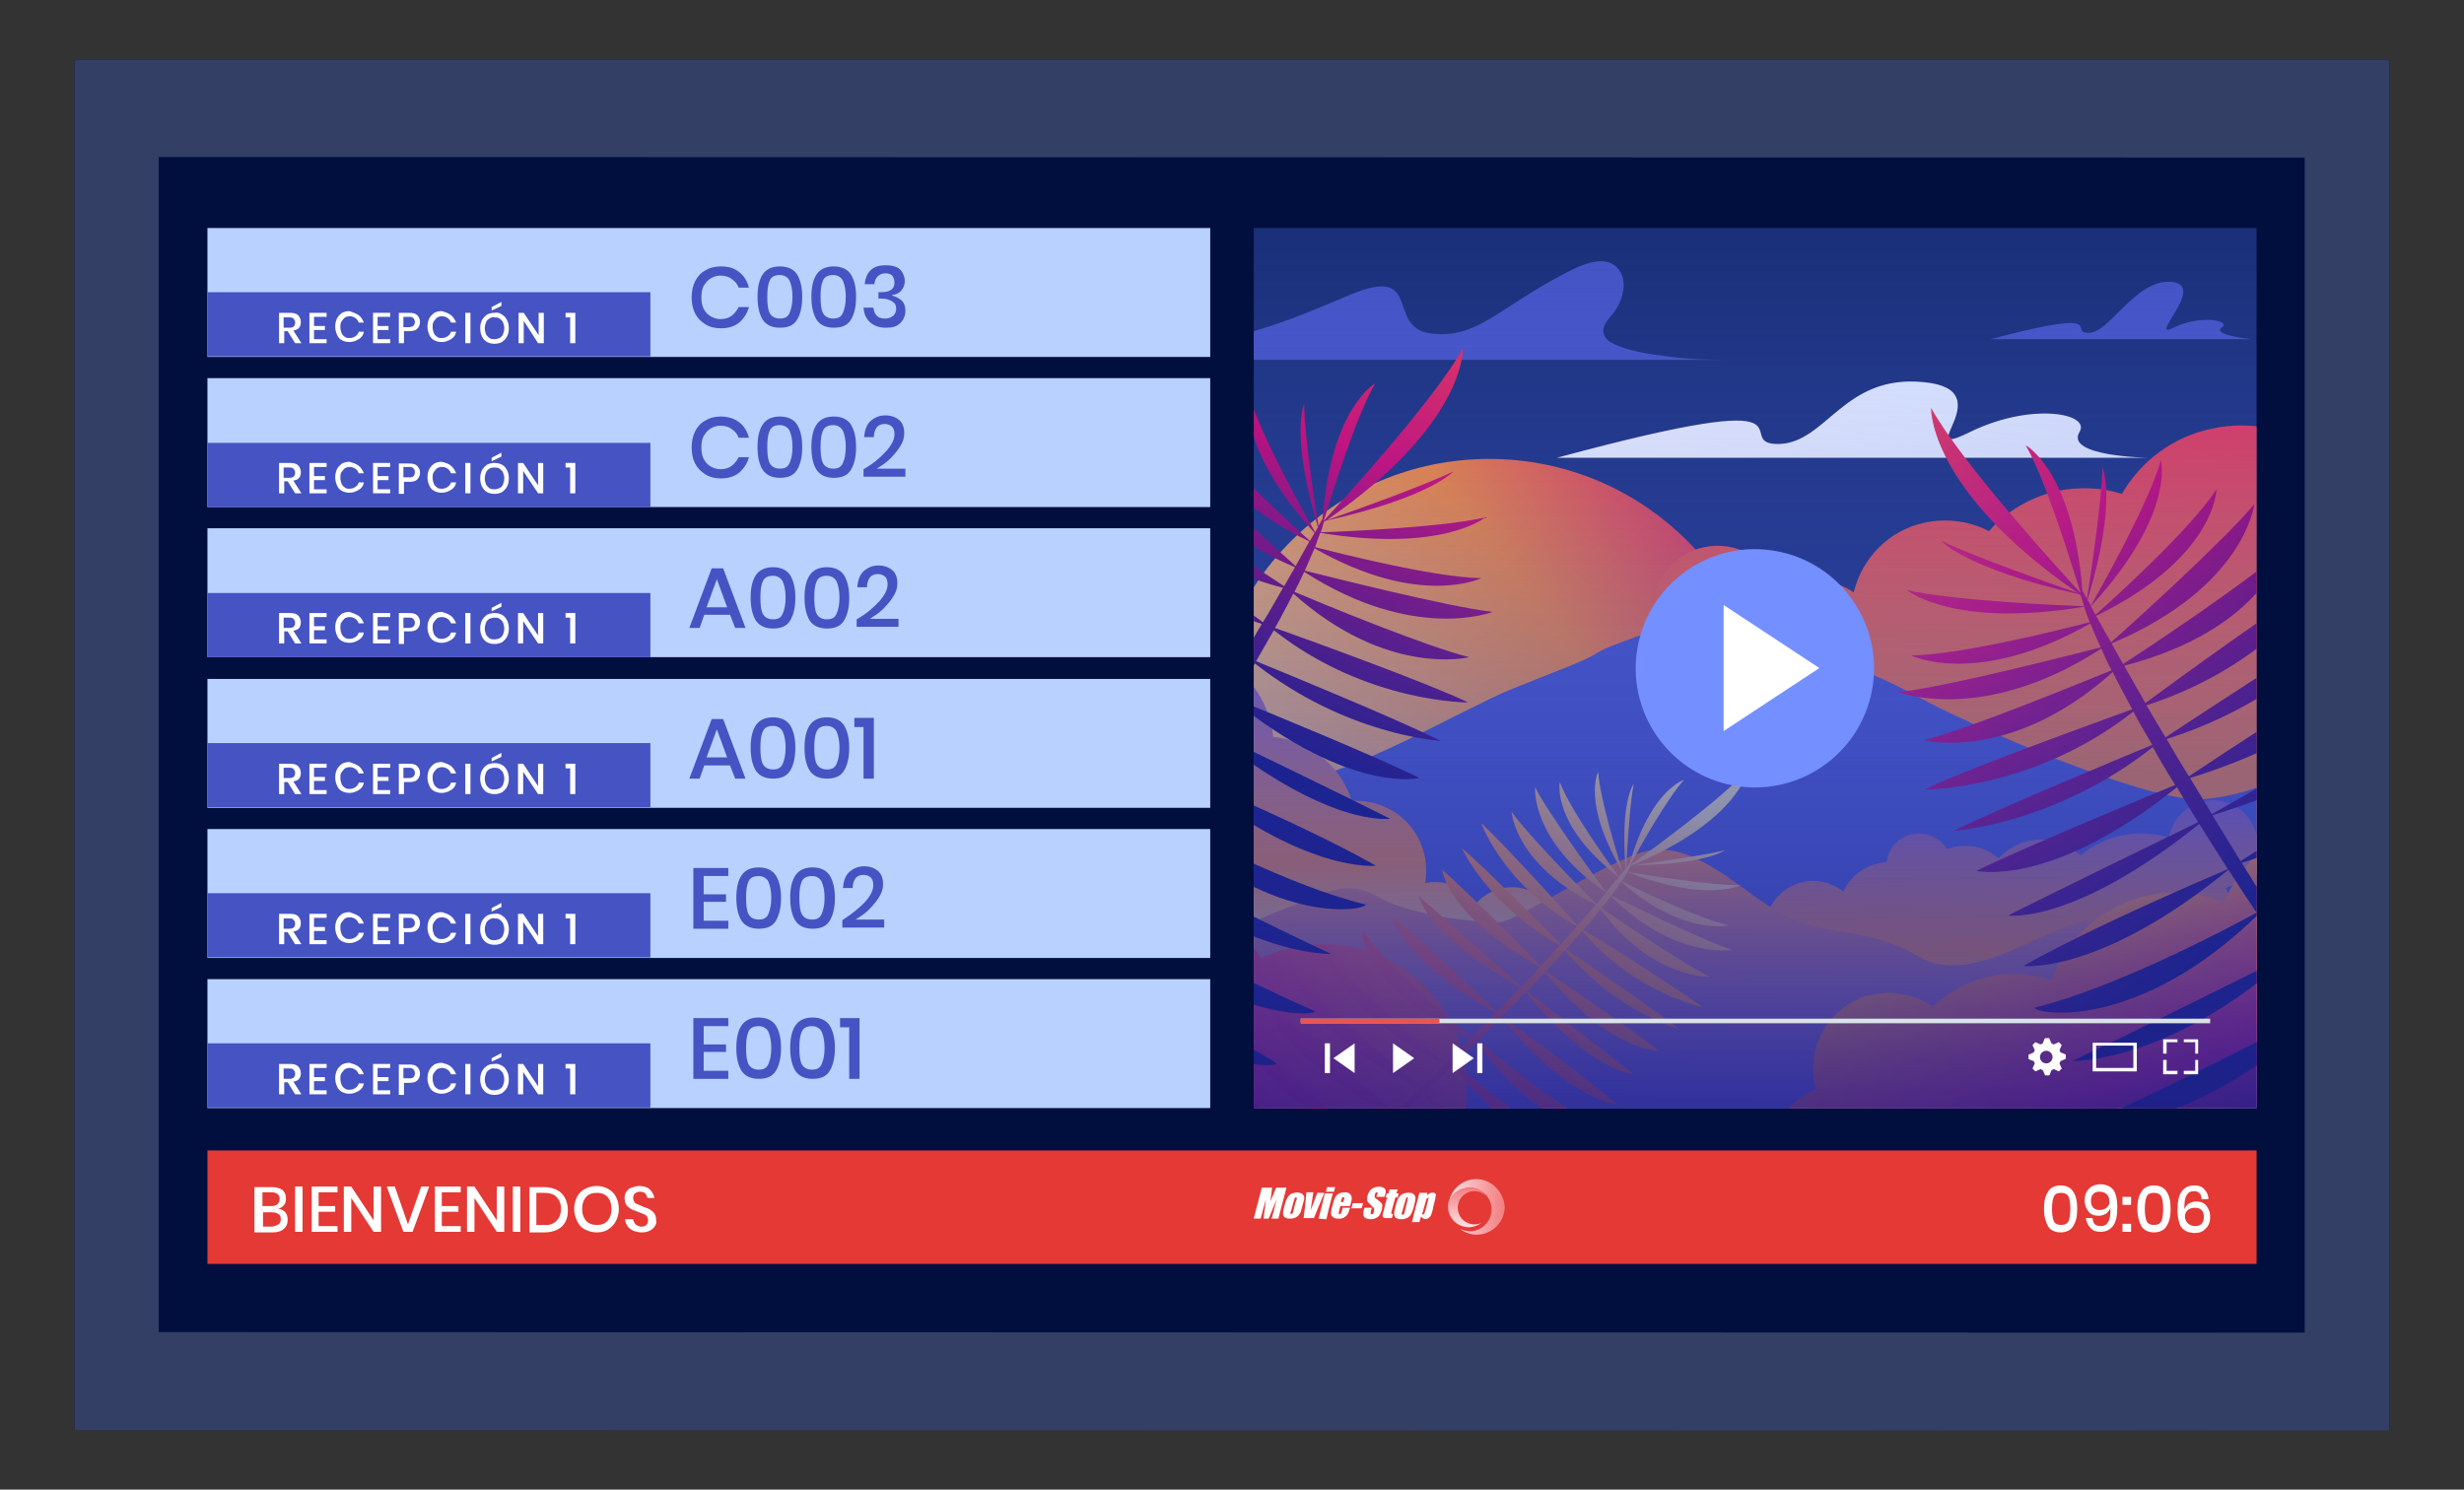 <?xml version="1.0" encoding="utf-8"?>
<!-- Generator: Adobe Illustrator 22.0.0, SVG Export Plug-In . SVG Version: 6.00 Build 0)  -->
<svg version="1.1" id="Layer_1" xmlns="http://www.w3.org/2000/svg" xmlns:xlink="http://www.w3.org/1999/xlink" x="0px" y="0px"
	 width="430px" height="260px" viewBox="0 0 430 260" style="enable-background:new 0 0 430 260;" xml:space="preserve">
<rect x="0" y="0" width="430" height="260" fill="#333333" stroke="none"/>
<style type="text/css">
	.st0{fill:#000F3E;}
	.st1{fill:#333F65;}
	.st2{fill:#E43935;}
	.st3{fill:#FFFFFF;}
	.st4{clip-path:url(#SVGID_2_);}
	.st5{opacity:0.3;fill:#5778FF;}
	.st6{clip-path:url(#SVGID_4_);}
	.st7{fill:url(#SVGID_5_);}
	.st8{fill:#4553C3;}
	.st9{fill:url(#SVGID_6_);}
	.st10{fill:url(#SVGID_7_);}
	.st11{fill:url(#SVGID_8_);}
	.st12{fill:url(#SVGID_9_);}
	.st13{fill:url(#SVGID_10_);}
	.st14{clip-path:url(#SVGID_4_);fill:url(#SVGID_11_);}
	.st15{clip-path:url(#SVGID_4_);fill:url(#SVGID_12_);}
	.st16{clip-path:url(#SVGID_4_);fill:url(#SVGID_13_);}
	.st17{clip-path:url(#SVGID_4_);fill:url(#SVGID_14_);}
	.st18{clip-path:url(#SVGID_4_);fill:url(#SVGID_15_);}
	.st19{clip-path:url(#SVGID_4_);fill:url(#SVGID_16_);}
	.st20{clip-path:url(#SVGID_4_);fill:url(#SVGID_17_);}
	.st21{clip-path:url(#SVGID_4_);fill:url(#SVGID_18_);}
	.st22{opacity:0.8;fill:url(#SVGID_19_);}
	.st23{fill:#B8D1FF;}
	.st24{fill:#D8E2E8;}
	.st25{fill:#EE5350;}
	.st26{fill:#748FFF;}
	.st27{fill:url(#SVGID_20_);}
	.st28{fill:url(#SVGID_21_);}
</style>
<g>
	<g>
		<g>
			<polygon class="st0" points="13,10.4 417,10.4 417,249.6 13,249.5 			"/>
		</g>
		<path class="st1" d="M13,10.4v239.2l404,0.1V10.4L13,10.4z M27.7,27.4l374.5,0.1v205.1l-374.5-0.1V27.4z"/>
	</g>
	<g>
		<g>
			<rect x="36.2" y="200.8" class="st2" width="357.6" height="19.8"/>
			<g>
				<path class="st3" d="M49.8,211.6c0.3,0.4,0.4,0.8,0.4,1.3c0,0.7-0.2,1.2-0.7,1.6c-0.4,0.4-1.1,0.6-1.9,0.6h-3.2v-7.9h3.1
					c0.8,0,1.4,0.2,1.8,0.5c0.4,0.4,0.6,0.8,0.6,1.5c0,0.5-0.1,0.9-0.4,1.2c-0.3,0.3-0.6,0.5-1,0.6C49.1,211,49.5,211.3,49.8,211.6z
					 M45.8,210.5h1.6c0.4,0,0.8-0.1,1-0.3c0.2-0.2,0.4-0.5,0.4-0.9c0-0.4-0.1-0.7-0.4-0.9c-0.2-0.2-0.6-0.3-1.1-0.3h-1.5V210.5z
					 M48.6,213.7c0.3-0.2,0.4-0.5,0.4-0.9c0-0.4-0.1-0.7-0.4-0.9s-0.6-0.3-1.1-0.3h-1.6v2.5h1.6C47.9,214,48.3,213.9,48.6,213.7z"/>
				<path class="st3" d="M52.8,207.1v7.9h-1.3v-7.9H52.8z"/>
				<path class="st3" d="M55.6,208.1v2.4h2.9v1h-2.9v2.5h3.3v1h-4.5v-7.9h4.5v1H55.6z"/>
				<path class="st3" d="M66.5,215h-1.3l-3.9-5.9v5.9h-1.3v-7.9h1.3l3.9,5.9v-5.9h1.3V215z"/>
				<path class="st3" d="M68.9,207.1l2.3,6.6l2.3-6.6h1.4L72,215h-1.6l-2.9-7.9H68.9z"/>
				<path class="st3" d="M77.1,208.1v2.4H80v1h-2.9v2.5h3.3v1h-4.5v-7.9h4.5v1H77.1z"/>
				<path class="st3" d="M88,215h-1.3l-3.9-5.9v5.9h-1.3v-7.9h1.3l3.9,5.9v-5.9H88V215z"/>
				<path class="st3" d="M90.8,207.1v7.9h-1.3v-7.9H90.8z"/>
				<path class="st3" d="M98.7,213.2c-0.3,0.6-0.8,1.1-1.4,1.4c-0.6,0.3-1.4,0.5-2.2,0.5h-2.7v-7.9H95c0.9,0,1.6,0.2,2.2,0.5
					c0.6,0.3,1.1,0.8,1.4,1.4c0.3,0.6,0.5,1.3,0.5,2.1S99,212.6,98.7,213.2z M97.1,213.1c0.5-0.5,0.8-1.2,0.8-2.1s-0.3-1.6-0.8-2.1
					c-0.5-0.5-1.2-0.7-2.2-0.7h-1.3v5.6h1.3C95.9,213.9,96.6,213.6,97.1,213.1z"/>
				<path class="st3" d="M106.1,207.5c0.6,0.3,1.1,0.8,1.4,1.4c0.3,0.6,0.5,1.3,0.5,2.1s-0.2,1.5-0.5,2.1c-0.3,0.6-0.8,1.1-1.4,1.5
					s-1.3,0.5-2,0.5c-0.7,0-1.4-0.2-2-0.5s-1.1-0.8-1.4-1.5s-0.5-1.3-0.5-2.1s0.2-1.5,0.5-2.1s0.8-1.1,1.4-1.4s1.3-0.5,2-0.5
					C104.9,207,105.6,207.2,106.1,207.5z M102.8,208.5c-0.4,0.2-0.7,0.6-0.9,1c-0.2,0.4-0.3,0.9-0.3,1.5s0.1,1.1,0.3,1.5
					c0.2,0.4,0.5,0.8,0.9,1c0.4,0.2,0.8,0.3,1.4,0.3c0.5,0,1-0.1,1.3-0.3c0.4-0.2,0.7-0.6,0.9-1s0.3-0.9,0.3-1.5s-0.1-1.1-0.3-1.5
					c-0.2-0.4-0.5-0.8-0.9-1c-0.4-0.2-0.8-0.3-1.3-0.3C103.6,208.2,103.2,208.3,102.8,208.5z"/>
				<path class="st3" d="M114.3,214c-0.2,0.3-0.5,0.6-0.9,0.8c-0.4,0.2-0.9,0.3-1.4,0.3c-0.5,0-1-0.1-1.5-0.3
					c-0.4-0.2-0.8-0.5-1-0.8s-0.4-0.7-0.4-1.2h1.4c0,0.3,0.2,0.6,0.4,0.9c0.3,0.2,0.6,0.4,1,0.4c0.4,0,0.7-0.1,0.9-0.3
					s0.3-0.5,0.3-0.8c0-0.3-0.1-0.5-0.2-0.7s-0.4-0.3-0.6-0.4c-0.2-0.1-0.6-0.2-1-0.4c-0.5-0.2-0.9-0.3-1.2-0.5
					c-0.3-0.2-0.6-0.4-0.8-0.7c-0.2-0.3-0.3-0.7-0.3-1.2c0-0.4,0.1-0.8,0.3-1.1c0.2-0.3,0.5-0.6,0.9-0.7s0.8-0.3,1.3-0.3
					c0.8,0,1.5,0.2,1.9,0.6s0.7,0.9,0.8,1.5H113c-0.1-0.3-0.2-0.6-0.4-0.8c-0.2-0.2-0.5-0.3-0.9-0.3c-0.4,0-0.6,0.1-0.9,0.3
					c-0.2,0.2-0.3,0.4-0.3,0.8c0,0.3,0.1,0.5,0.2,0.7c0.1,0.2,0.3,0.3,0.6,0.4c0.2,0.1,0.5,0.2,0.9,0.4c0.5,0.2,0.9,0.3,1.2,0.5
					s0.6,0.4,0.8,0.7c0.2,0.3,0.3,0.7,0.3,1.2C114.6,213.3,114.5,213.7,114.3,214z"/>
			</g>
			<g>
				<path class="st3" d="M356.7,211c0-1.3,0.2-2.2,0.7-3c0.4-0.7,1.2-1.1,2.2-1.1c1,0,1.8,0.4,2.2,1.1c0.5,0.7,0.7,1.7,0.7,3
					c0,1.3-0.2,2.2-0.7,3c-0.4,0.7-1.2,1.1-2.2,1.1c-1,0-1.8-0.4-2.2-1.1S356.7,212.3,356.7,211z M361.3,211c0-0.9-0.1-1.6-0.3-2.1
					c-0.2-0.5-0.7-0.7-1.3-0.7c-0.7,0-1.1,0.2-1.3,0.7s-0.3,1.2-0.3,2.1c0,0.9,0.1,1.6,0.3,2.1s0.7,0.7,1.3,0.7
					c0.6,0,1.1-0.2,1.3-0.7C361.2,212.6,361.3,211.9,361.3,211z"/>
				<path class="st3" d="M365.6,213.7c0.2,0.2,0.6,0.3,1,0.3c0.6,0,1-0.2,1.3-0.7c0.3-0.5,0.4-1.2,0.4-2.1l0-0.4
					c-0.1,0.4-0.4,0.7-0.7,1c-0.4,0.2-0.8,0.4-1.3,0.4c-0.8,0-1.4-0.2-1.8-0.7c-0.4-0.5-0.7-1.1-0.7-2c0-0.5,0.1-1,0.3-1.4
					s0.5-0.7,0.9-1c0.4-0.2,0.9-0.4,1.5-0.4c1.1,0,1.9,0.4,2.4,1.1c0.4,0.7,0.6,1.7,0.6,2.9c0,1.4-0.2,2.5-0.7,3.2s-1.2,1.1-2.2,1.1
					c-0.8,0-1.4-0.2-1.8-0.7c-0.4-0.4-0.7-1-0.8-1.7h1.2C365.2,213.2,365.4,213.5,365.6,213.7z M367.7,208.5
					c-0.3-0.3-0.7-0.5-1.3-0.5c-0.5,0-0.8,0.1-1.1,0.4s-0.4,0.7-0.4,1.2c0,0.5,0.1,0.9,0.4,1.2s0.7,0.4,1.2,0.4
					c0.3,0,0.6-0.1,0.8-0.2s0.5-0.3,0.6-0.5c0.2-0.2,0.2-0.5,0.2-0.8C368.1,209.2,368,208.8,367.7,208.5z"/>
				<path class="st3" d="M371.9,208.9v1.4h-1.5v-1.4H371.9z M371.9,213.6v1.4h-1.5v-1.4H371.9z"/>
				<path class="st3" d="M373,211c0-1.3,0.2-2.2,0.7-3c0.4-0.7,1.2-1.1,2.2-1.1c1,0,1.8,0.4,2.2,1.1c0.5,0.7,0.7,1.7,0.7,3
					c0,1.3-0.2,2.2-0.7,3c-0.4,0.7-1.2,1.1-2.2,1.1c-1,0-1.8-0.4-2.2-1.1S373,212.3,373,211z M377.5,211c0-0.9-0.1-1.6-0.3-2.1
					c-0.2-0.5-0.7-0.7-1.3-0.7c-0.7,0-1.1,0.2-1.3,0.7s-0.3,1.2-0.3,2.1c0,0.9,0.1,1.6,0.3,2.1s0.7,0.7,1.3,0.7
					c0.6,0,1.1-0.2,1.3-0.7C377.4,212.6,377.5,211.9,377.5,211z"/>
				<path class="st3" d="M382.9,207.9c-0.6,0-1,0.2-1.3,0.7c-0.3,0.5-0.4,1.2-0.4,2.1l0,0.4c0.1-0.4,0.4-0.7,0.7-1
					c0.4-0.2,0.8-0.4,1.3-0.4c0.8,0,1.4,0.2,1.8,0.7c0.4,0.5,0.7,1.1,0.7,2c0,0.5-0.1,1-0.3,1.4s-0.5,0.7-0.9,1s-0.9,0.4-1.5,0.4
					c-1.1,0-1.9-0.4-2.4-1.1c-0.4-0.7-0.6-1.7-0.6-2.9c0-1.4,0.2-2.5,0.7-3.2c0.5-0.7,1.2-1.1,2.2-1.1c0.8,0,1.4,0.2,1.8,0.7
					c0.4,0.4,0.7,1,0.7,1.7h-1.2C384.2,208.4,383.7,207.9,382.9,207.9z M381.8,213.5c0.3,0.3,0.7,0.5,1.3,0.5c0.5,0,0.8-0.1,1.1-0.4
					c0.3-0.3,0.4-0.7,0.4-1.2c0-0.5-0.1-0.9-0.4-1.2c-0.3-0.3-0.7-0.4-1.2-0.4c-0.4,0-0.8,0.1-1.2,0.4c-0.3,0.3-0.5,0.6-0.5,1.1
					S381.5,213.2,381.8,213.5z"/>
			</g>
			<g>
				<defs>
					<rect id="SVGID_1_" x="218.8" y="39.8" width="175" height="153.6"/>
				</defs>
				<clipPath id="SVGID_2_">
					<use xlink:href="#SVGID_1_"  style="overflow:visible;"/>
				</clipPath>
				<g class="st4">
					<rect x="171.4" y="36.6" class="st5" width="257.2" height="171.5"/>
					<g>
						<defs>
							<rect id="SVGID_3_" x="171.4" y="36.6" width="257.2" height="171.5"/>
						</defs>
						<clipPath id="SVGID_4_">
							<use xlink:href="#SVGID_3_"  style="overflow:visible;"/>
						</clipPath>
						<g class="st6">
							<linearGradient id="SVGID_5_" gradientUnits="userSpaceOnUse" x1="317.945" y1="83.051" x2="203.89" y2="173.28">
								<stop  offset="0" style="stop-color:#DD0069"/>
								<stop  offset="0.362" style="stop-color:#FF8A2E"/>
								<stop  offset="1" style="stop-color:#EFE6A3"/>
							</linearGradient>
							<circle class="st7" cx="259.9" cy="129" r="48.9"/>
							<path class="st8" d="M188.4,62.8c0,0,113.1,0,113.1,0c-3.5,0-7-0.1-10.5-0.6c-3.1-0.4-7.1-0.9-9.8-2.4
								c-0.8-0.4-1.4-1.2-1.4-2.1c0-1.2,1-2.1,1.7-3c1.7-2.1,2.8-5.8,0.7-8c-2.3-2.4-6.6-0.3-8.9,0.9c-12.1,6.3-15.5,11.6-23.6,10.6
								c-8-1-1.2-12.2-14.2-6.7C220.9,57.7,214.5,60.2,188.4,62.8z"/>
							
								<linearGradient id="SVGID_6_" gradientUnits="userSpaceOnUse" x1="326.722" y1="94.153" x2="333.4" y2="50.497" gradientTransform="matrix(1 0 0 1 -6.581 6.298)">
								<stop  offset="0" style="stop-color:#FFFFFF"/>
								<stop  offset="0.344" style="stop-color:#F9FBFF"/>
								<stop  offset="0.793" style="stop-color:#E9F0FF"/>
								<stop  offset="1" style="stop-color:#DFE9FF"/>
							</linearGradient>
							<path class="st9" d="M271.7,79.9l103.3,0c0,0-14.7-0.2-12.1-4.5c2-3.3-8.5-5.2-19.1,0c-10.6,5.2,5.9-7.4-8.1-8.7
								c-14-1.4-16.9,10.6-25.3,10.8C301.5,77.6,320.2,66.8,271.7,79.9z"/>
							<path class="st8" d="M347.4,59.2H393c0,0-7.1-0.7-5.3-2c1.8-1.3-3.8-2.3-8.4,0c-4.7,2.3,5.9-7.4-0.3-8
								c-6.2-0.6-10.8,8.8-14.4,8.9C360.6,58.2,368.9,53.5,347.4,59.2z"/>
							
								<linearGradient id="SVGID_7_" gradientUnits="userSpaceOnUse" x1="542.803" y1="-160.104" x2="566.097" y2="-312.376" gradientTransform="matrix(0.983 0.182 0.182 -0.983 -144.412 -228.091)">
								<stop  offset="0" style="stop-color:#DD0069"/>
								<stop  offset="0.736" style="stop-color:#FF8A2E"/>
								<stop  offset="1" style="stop-color:#EFE6A3"/>
							</linearGradient>
							<path class="st10" d="M426.8,105.4c1.7,8-3.4,15.8-11.3,17.5c-2.2,0.5-4.4,0.4-6.5-0.1c-1.7,4.6-5.6,8.2-10.7,9.3
								c-1.2,0.3-2.4,0.4-3.6,0.3c-0.3,0.5-0.6,0.9-0.9,1.4c2.8,1.4,4.9,4,5.6,7.2c1.2,5.7-2.4,11.3-8.1,12.5
								c-5.7,1.2-11.3-2.4-12.5-8.1c-0.2-0.8-0.2-1.6-0.2-2.4c-7.7,1-15.1-2.2-19.8-7.9c-1.4,0.9-2.9,1.6-4.6,1.9
								c-5.8,1.2-11.4-1.4-14.4-6.1c-1.1,0.6-2.3,1.1-3.6,1.4c-3.2,0.7-6.3,0-8.8-1.5c-1.1,1.2-2.5,2-4.1,2.4
								c-4.2,0.9-8.3-1.8-9.2-6c-0.2-0.7-0.2-1.4-0.2-2.1c-4.1-1-7.6-4.2-8.7-8.6c-0.9,0.5-2,0.9-3.1,1.1
								c-6.1,1.3-12.1-2.6-13.4-8.7c-1.3-6.1,2.6-12.1,8.7-13.4c5.7-1.2,11.4,2.1,13.1,7.6c1.1-0.7,2.4-1.2,3.8-1.5
								c3.3-0.7,6.6,0,9.2,1.8c1.4-5.9,6.1-10.9,12.5-12.2c3.9-0.8,7.8-0.2,11.1,1.5c3-3.4,7.1-5.9,11.9-7c3.9-0.8,7.8-0.6,11.3,0.5
								c3.3-5.7,8.9-10,15.8-11.4c13-2.8,25.8,5.5,28.6,18.5c0,0.1,0.1,0.3,0.1,0.4C420.5,94.8,425.5,99.2,426.8,105.4z"/>
							<path class="st8" d="M171.4,142.1c9.4-6.5,25.1-14,33.1-12.7c8.1,1.3,15.1,6,22.6,6.3c7.5,0.2,28.2-11.9,36.4-15.3
								c8.3-3.4,13.1-5,15.3-6.5c2.2-1.4,17.1-6.7,21-6.1c4,0.5,26.4,9,34.7,13.7c8.3,4.7,40.2,18.6,49.8,18
								c9.6-0.7,17.3-5.6,24.8-8c7.5-2.5,19.5-2.7,19.5-2.7v79.5H171.4V142.1z"/>
							<linearGradient id="SVGID_8_" gradientUnits="userSpaceOnUse" x1="358.383" y1="125.853" x2="358.926" y2="180.944">
								<stop  offset="0" style="stop-color:#3C41FF"/>
								<stop  offset="0.736" style="stop-color:#FF8A2E"/>
								<stop  offset="1" style="stop-color:#EFE6A3"/>
							</linearGradient>
							<path class="st11" d="M408.6,180.1c2.3-5.6-0.3-11.9-5.9-14.3c-1.6-0.6-3.2-0.9-4.7-0.8c-0.6-3.6-3-6.7-6.5-8.2
								c-0.8-0.4-1.7-0.6-2.6-0.7c-0.1-0.4-0.3-0.8-0.5-1.1c2.2-0.6,4.1-2.2,5-4.5c1.7-4-0.2-8.5-4.2-10.2c-4-1.7-8.5,0.2-10.2,4.2
								c-0.2,0.6-0.4,1.1-0.5,1.7c-5.4-1.7-11.2-0.4-15.4,3.1c-0.9-0.8-1.9-1.5-3.1-2c-4-1.7-8.5-0.5-11.2,2.5
								c-0.7-0.6-1.5-1.1-2.4-1.5c-2.2-0.9-4.6-0.9-6.6-0.1c-0.6-1-1.5-1.8-2.7-2.3c-2.9-1.2-6.3,0.2-7.5,3.1
								c-0.2,0.5-0.3,1-0.4,1.5c-3.1,0.2-6.1,2-7.5,5.1c-0.6-0.5-1.3-0.9-2.1-1.2c-4.2-1.8-9.1,0.2-10.9,4.5
								c-1.8,4.2,0.2,9.1,4.5,10.9c4,1.7,8.6,0,10.6-3.8c0.7,0.7,1.6,1.2,2.5,1.6c2.3,1,4.8,0.9,6.9-0.1c0.2,4.5,3,8.7,7.4,10.6
								c2.7,1.1,5.6,1.2,8.3,0.4c1.7,2.9,4.3,5.3,7.7,6.7c2.7,1.1,5.6,1.5,8.3,1.1c1.6,4.5,5.1,8.4,9.9,10.4
								c9.1,3.8,19.5-0.5,23.3-9.6c0-0.1,0.1-0.2,0.1-0.3C402.6,187,406.8,184.4,408.6,180.1z"/>
							<linearGradient id="SVGID_9_" gradientUnits="userSpaceOnUse" x1="223.852" y1="96.272" x2="224.667" y2="170.631">
								<stop  offset="0" style="stop-color:#3C41FF"/>
								<stop  offset="0.736" style="stop-color:#FF8A2E"/>
								<stop  offset="1" style="stop-color:#EFE6A3"/>
							</linearGradient>
							<path class="st12" d="M178.5,124.5c-3.5,4.9-2.4,11.7,2.4,15.2c1.4,1,2.9,1.6,4.4,1.9c-0.2,3.6,1.3,7.2,4.5,9.5
								c0.7,0.5,1.5,1,2.3,1.3c0,0.4,0.1,0.8,0.2,1.2c-2.3,0.1-4.5,1.2-5.9,3.2c-2.5,3.5-1.7,8.3,1.7,10.9c3.5,2.5,8.3,1.7,10.9-1.7
								c0.4-0.5,0.7-1,0.9-1.6c4.9,2.9,10.8,3,15.7,0.5c0.7,1,1.5,1.9,2.5,2.7c3.5,2.5,8.1,2.5,11.5,0.1c0.5,0.8,1.2,1.4,2,2
								c1.9,1.4,4.2,1.9,6.4,1.6c0.4,1.1,1.1,2.1,2.1,2.8c2.6,1.9,6.2,1.3,8-1.3c0.3-0.4,0.6-0.9,0.7-1.4c3.1,0.5,6.4-0.6,8.5-3.2
								c0.5,0.6,1.1,1.2,1.7,1.7c3.7,2.7,8.9,1.9,11.6-1.9c2.7-3.7,1.9-8.9-1.9-11.6c-3.5-2.5-8.3-1.9-11.1,1.3
								c-0.6-0.8-1.3-1.5-2.1-2.1c-2-1.5-4.5-1.9-6.8-1.5c0.8-4.4-0.9-9.2-4.8-12c-2.4-1.7-5.2-2.5-8-2.3c-1-3.2-3-6.1-5.9-8.2
								c-2.4-1.7-5.1-2.7-7.8-3c-0.5-4.8-3-9.4-7.2-12.4c-8-5.8-19.1-4-24.8,4c-0.1,0.1-0.1,0.2-0.2,0.2
								C185.9,119.3,181.2,120.8,178.5,124.5z"/>
							<linearGradient id="SVGID_10_" gradientUnits="userSpaceOnUse" x1="299.783" y1="207.126" x2="300.597" y2="122.454">
								<stop  offset="0" style="stop-color:#3C41FF"/>
								<stop  offset="0.736" style="stop-color:#FF8A2E"/>
								<stop  offset="1" style="stop-color:#EFE6A3"/>
							</linearGradient>
							<path class="st13" d="M171.4,161c7.4,3.3,21.6,6,28.7,5.7c7.1-0.3,19.4-6.4,24.7-8.3c5.3-1.9,9.9-5.3,15.6-1.9
								c5.7,3.4,18.5,4.7,21.6,4.4c3.1-0.3,20.6-12.2,26.8-12.6c8.5-0.6,16.4,8.6,23.5,11.9c7.1,3.3,13.7,1.5,22.8,6.9
								c9,5.2,22.3-5.7,29.2-6.4c6.9-0.7,19.9,3.7,24,6c4.1,2.3,40.4-3.9,40.4-3.9v45.5H171.4V161z"/>
						</g>
						<linearGradient id="SVGID_11_" gradientUnits="userSpaceOnUse" x1="396.24" y1="203.803" x2="373.851" y2="138.671">
							<stop  offset="0" style="stop-color:#000069"/>
							<stop  offset="0.32" style="stop-color:#DD0069"/>
							<stop  offset="0.399" style="stop-color:#E31A5E"/>
							<stop  offset="0.736" style="stop-color:#FF8A2E"/>
							<stop  offset="1" style="stop-color:#EFE6A3"/>
						</linearGradient>
						<path class="st14" d="M511.8,182.6c0-13.9-11.2-25.1-25.1-25.1c-3.9,0-7.5,0.9-10.8,2.4c-4.5-7-12.3-11.7-21.2-11.7
							c-2.1,0-4.2,0.3-6.1,0.8c-0.6-0.7-1.3-1.4-2-2c4.1-3.3,6.7-8.3,6.7-14c0-9.9-8-17.9-17.9-17.9c-9.9,0-17.9,8-17.9,17.9
							c0,1.4,0.2,2.8,0.5,4.1c-13.1,1.1-24.3,9.1-30,20.3c-2.6-1-5.4-1.6-8.3-1.6c-10,0-18.5,6.4-21.7,15.3c-2-0.7-4.2-1.1-6.5-1.1
							c-5.5,0-10.5,2.2-14.2,5.7c-2.2-1.5-4.8-2.4-7.7-2.4c-7.3,0-13.2,5.9-13.2,13.2c0,1.2,0.2,2.4,0.5,3.6
							c-6.5,3.2-11.1,9.7-11.5,17.4c-1.7-0.5-3.6-0.8-5.5-0.8c-10.6,0-19.2,8.6-19.2,19.2c0,10.6,8.6,19.2,19.2,19.2
							c10,0,18.2-7.6,19.1-17.4c2.1,0.7,4.4,1.2,6.8,1.2c5.8,0,11-2.4,14.7-6.3c4.5,9.4,14.1,15.8,25.2,15.8
							c6.8,0,13.1-2.5,17.9-6.5c6.2,4.6,13.9,7.3,22.2,7.3c6.8,0,13.1-1.8,18.6-5c7.5,8.2,18.3,13.4,30.3,13.4c22.6,0,41-18.3,41-41
							c0-0.2,0-0.5,0-0.7C505.1,202.4,511.8,193.3,511.8,182.6z"/>
						<linearGradient id="SVGID_12_" gradientUnits="userSpaceOnUse" x1="157.239" y1="195.881" x2="237.434" y2="94.519">
							<stop  offset="0" style="stop-color:#000069"/>
							<stop  offset="0.32" style="stop-color:#DD0069"/>
							<stop  offset="0.399" style="stop-color:#E31A5E"/>
							<stop  offset="0.736" style="stop-color:#FF8A2E"/>
							<stop  offset="1" style="stop-color:#EFE6A3"/>
						</linearGradient>
						<path class="st15" d="M256,189.9c0-13.9-11.2-25.1-25.1-25.1c-3.9,0-7.5,0.9-10.8,2.4c-4.5-7-12.3-11.7-21.2-11.7
							c-2.1,0-4.2,0.3-6.1,0.8c-0.6-0.7-1.3-1.4-2-2c4.1-3.3,6.7-8.3,6.7-14c0-9.9-8-17.9-17.9-17.9s-17.9,8-17.9,17.9
							c0,1.4,0.2,2.8,0.5,4.1c-13.1,1.1-24.3,9.1-30,20.3c-2.6-1-5.4-1.6-8.3-1.6c-10,0-18.5,6.4-21.7,15.3c-2-0.7-4.2-1.1-6.5-1.1
							c-5.5,0-10.5,2.2-14.2,5.7c-2.2-1.5-4.8-2.4-7.7-2.4c-7.3,0-13.2,5.9-13.2,13.2c0,1.2,0.2,2.4,0.5,3.6
							c-6.5,3.2-11.1,9.7-11.5,17.4c-1.7-0.5-3.6-0.8-5.5-0.8c-10.6,0-19.2,8.6-19.2,19.2s8.6,19.2,19.2,19.2
							c10,0,18.2-7.6,19.1-17.4c2.1,0.7,4.4,1.2,6.8,1.2c5.8,0,11-2.4,14.7-6.3c4.5,9.4,14.1,15.8,25.2,15.8
							c6.8,0,13.1-2.5,17.9-6.5c6.2,4.6,13.9,7.3,22.2,7.3c6.8,0,13.1-1.8,18.6-5c7.5,8.2,18.3,13.4,30.3,13.4c22.6,0,41-18.3,41-41
							c0-0.2,0-0.5,0-0.7C249.3,209.7,256,200.6,256,189.9z"/>
						
							<linearGradient id="SVGID_13_" gradientUnits="userSpaceOnUse" x1="165.387" y1="361.246" x2="196.747" y2="220.769" gradientTransform="matrix(0.959 0.283 -0.283 0.959 93.853 -235.768)">
							<stop  offset="0" style="stop-color:#DD0069"/>
							<stop  offset="0.736" style="stop-color:#FF8A2E"/>
							<stop  offset="1" style="stop-color:#EFE6A3"/>
						</linearGradient>
						<path class="st16" d="M166,135.6c0.8-1.9,1.7-4,2.6-6.2c17.9,10.1,30.2,6.5,30.2,6.5c-8-2.4-25.6-5.9-30-6.8
							c0.8-2,1.7-4.1,2.6-6.3c16.3,9.9,28.7,7.4,29,6.4c-9.4-1.7-25.2-5.7-28.9-6.6c0.9-2.1,1.8-4.3,2.7-6.6
							c16.2,8.6,27.2,7.6,28.4,6.7c-5.4-1.9-24.2-6-28.3-6.9c0.9-2.2,1.8-4.4,2.7-6.6c16.3,9.5,28.1,7.7,28.5,6.7
							c-8.8-3-25-6.3-28.4-6.9c0.9-2.2,1.8-4.5,2.6-6.7c16.3,9.8,28.5,7.3,28.9,6.3c-9.3-1.6-24.9-5.6-28.8-6.6
							c0.8-2.2,1.7-4.3,2.5-6.5c16,8.6,26.6,5.8,26.6,5.8c-8-1.7-22.6-5.1-26.5-6.1c0.7-1.8,1.3-3.6,2-5.4c16.2,9.8,27,5.5,27.4,4.5
							c-9.6-0.1-23.6-3.8-27.3-4.8c0.7-1.9,1.3-3.7,2-5.5c17.1,8.4,25.4,5.3,25.4,5.3c-8.3-2.4-22.7-5-25.3-5.5c0.7-2,1.4-3.9,2-5.8
							c16.7,8,23.7,5.2,23.7,5.2c-5.3-1.3-19.7-4.5-23.6-5.4c0.5-1.5,1-3,1.5-4.4c16.7,8,24.5,4.1,24.5,4.1
							c-5.3-1.3-20.4-3.7-24.4-4.4c0.5-1.6,1-3.2,1.5-4.8c13,6,24.4,4,24.4,4c-5.3-1.3-20.2-3.7-24.4-4.4c0.4-1.4,0.8-2.9,1.2-4.2
							c13.1,6.1,25.3,3.2,25.3,3.2c-5.2-1.2-21.3-3.1-25.2-3.5c0.5-1.6,0.9-3.2,1.2-4.7c13.7,7.5,22.9,2.7,22.9,2.7
							c-5.4-0.1-19.6-2.4-22.8-2.9c0.2-0.9,0.4-1.8,0.6-2.7c15.2,5.4,23.8-0.5,23.8-0.5c-5.6,0.7-20.7,0.4-23.7,0.3
							c0.2-1.1,0.4-2,0.5-3c14.3,4.2,20.8-1.1,20.8-1.1c-5.7,1.3-17.9,1-20.8,1c0.1-0.7,0.2-1.3,0.2-1.9c15.3-1,19.3-6.5,19.3-6.5
							c-5,2.5-17.2,5.8-19.3,6.4c0-0.5,0.1-0.9,0.1-1.3c0.1-0.1,0.1-0.1,0.2-0.2c12-5.8,14-9.5,14-9.5c-3.3,2.7-11.6,8-13.8,9.4
							c14-15.5,11.5-24.5,11.5-24.5c-2,7-10,21.4-11.8,24.6c0-0.1,0-0.1,0-0.2c0.2-3.3,0.9-13.3,2.3-17.7c0,0-4.6,4.1-2.5,17.7
							c-0.1,0.3-0.2,0.6-0.3,1c-0.9-2.3-4.3-10.5-5.2-14.2c0,0-0.9,4,5.1,14.3c-0.1,0.2-0.1,0.5-0.2,0.7
							c-1.6-1.8-9.2-10.1-11.6-14.4c0,0-0.3,6.4,11.6,14.5c-0.1,0.3-0.2,0.7-0.3,1.1c-2.1-1.1-12.8-7-16.8-10.8
							c0,0,1.8,7.6,16.8,10.9c-0.3,1-0.6,2.1-1,3.4c-2.3-1.2-15.3-8.4-19.6-11.7c0,0,3.2,9,19.5,11.8c-0.2,0.8-0.5,1.7-0.8,2.6
							c-3.1-1.1-16.3-6-20.8-8.5c0,0,4.4,8.3,20.7,8.7c-0.4,1.4-0.9,3-1.4,4.7c-3.3-1.4-18.2-7.7-23.4-9.2c0,0,8.2,8.3,23.3,9.5
							c-0.4,1.3-0.8,2.7-1.3,4.1c-3.5-1.3-18-6.6-23.4-8.2c0,0,8.3,7.2,23.3,8.4c-0.5,1.5-1,3.1-1.5,4.7c-3.6-1.3-18-6.6-23.3-8.1
							c0,0,3.9,7,23.2,8.4c-0.5,1.5-1,3-1.5,4.6c-3.4-1-18.1-5.4-23.5-6.9c0,0,4,5.7,23.4,7.1c-0.6,1.9-1.3,3.8-2,5.8
							c-3.5-1.2-16.1-5.6-24.1-7.4c0,0,4.7,6.3,24.1,7.7c-0.6,1.9-1.3,3.9-2,5.8c-3.9-1-17.8-4.6-25.7-9.1c-0.3,1,5.8,9.6,25.6,9.4
							c-0.7,2-1.4,4-2.1,6c-3.3-0.9-18.4-5.3-26.4-7.8c0,0,7.1,7.5,26.4,8c-0.7,1.8-1.3,3.7-2,5.5c-3.5-0.9-19.6-5.3-28.6-8.4
							c-0.3,1,8.3,9,28.5,8.6c-0.8,2-1.5,4.1-2.3,6.1c-3.4-1.1-18.8-6.1-28.2-7.9c-0.3,1,8.3,8.1,28.1,8.1c-0.8,2.2-1.7,4.3-2.6,6.5
							c-4.9-1.5-22-6.7-27.5-7.7c0.4,1.3,8.6,7.2,27.4,8c-0.9,2.2-1.9,4.5-2.8,6.7c-4-1.1-19.5-5.3-28.3-8.3
							c-0.3,1,8.2,8.9,28.1,8.6c-0.9,2.2-1.9,4.4-2.9,6.5c-4.8-1.5-21.2-6.8-29.1-8.6c0,0,7.7,8.7,28.9,9.1c-0.9,2-1.8,4-2.8,5.9
							c-1.8-0.3-6.1-1-11.1-2.5c-6.5-1.8-14.1-4.8-19.1-7.2c-0.2,0.4,1.7,3.6,6.9,6.4c5,2.7,13,5.2,23,3.5c-0.7,1.5-1.5,3-2.2,4.5
							c-8.5-2.7-15.8-1.5-20.4,0.2c-4.9,1.9-6.9,4.4-6.8,4.7c4.6-1.4,11.5-3.1,17.4-3.9c4.3-0.6,8-0.7,9.7-0.8
							c-0.7,1.3-1.4,2.6-2,3.9c-6.8-0.7-12.2,1.3-15.5,3.3c-3.5,2.2-4.7,4.4-4.6,4.7c3.4-1.8,8.5-4.2,13-5.6c2.8-1,5.4-1.6,6.9-1.9
							c-0.2,0.5-0.5,0.9-0.7,1.4l2.8,0.8c0,0,0.2-0.4,0.5-1.2c0.9,1.3,2.5,3.7,4,6.6c2.4,4.4,4.8,10,6.1,13.8
							c0.3-0.1,0.9-2.7-0.4-6.9c-1.1-4-3.9-9.4-9.6-13.9c0.4-1,1-2.4,1.8-4.1c1.6,1.1,4.6,3.3,7.9,6.2c4.8,4.1,10.1,9.6,13.4,13.5
							c0.3-0.3-0.2-3.6-3.5-8c-3.1-4.2-8.8-9.4-17.6-12.1c0.5-1.2,1-2.5,1.7-3.9c8.1,6.5,16.6,8.6,22.5,9c6.4,0.4,9.8-1.3,9.9-1.7
							c-5.8-0.7-14.4-2.2-21.3-4.2C172.1,137.9,168.1,136.4,166,135.6z"/>
						
							<linearGradient id="SVGID_14_" gradientUnits="userSpaceOnUse" x1="184.227" y1="147.738" x2="266.77" y2="64.379" gradientTransform="matrix(0.982 -0.19 0.19 0.982 8.372 119.935)">
							<stop  offset="0" style="stop-color:#000069"/>
							<stop  offset="0.32" style="stop-color:#DD0069"/>
							<stop  offset="0.736" style="stop-color:#FF8A2E"/>
							<stop  offset="1" style="stop-color:#EFE6A3"/>
						</linearGradient>
						<path class="st17" d="M222.9,214.6c1.5-1.3,3.1-2.8,4.8-4.4c11.6,16.3,23.9,18.2,23.9,18.2c-6-5.4-20.1-15.8-23.7-18.4
							c1.5-1.4,3.2-2.9,4.9-4.5c10.3,15.5,22.2,18.3,23,17.6c-7.6-5.3-19.9-15.4-22.8-17.8c1.6-1.5,3.3-3.1,5.1-4.7
							c10.8,14.2,20.8,17.9,22.2,17.6c-4-3.9-18.9-15.3-22.1-17.7c1.7-1.5,3.4-3.1,5.1-4.8c10.4,15.1,21.6,18.4,22.3,17.7
							c-6.6-6.3-19.4-15.8-22.2-17.8c1.7-1.6,3.4-3.2,5.1-4.8c10.3,15.4,22.1,18.2,22.9,17.5c-7.5-5.3-19.6-15.2-22.7-17.7
							c1.6-1.6,3.3-3.1,4.9-4.7c10.5,14.2,21.1,16.1,21.1,16.1c-6.3-4.8-17.8-13.8-20.9-16.3c1.3-1.3,2.7-2.6,4-3.9
							c10.3,15.3,21.5,16,22.3,15.3c-8.5-4-19.3-13.1-22.1-15.5c1.4-1.4,2.7-2.7,4-4c11.6,14.4,20.2,15.2,20.2,15.2
							c-6.3-5.6-17.9-13.7-20.1-15.3c1.4-1.4,2.8-2.9,4.2-4.3c11.4,14,18.8,14.3,18.8,14.3c-4.2-3.3-15.5-12.1-18.6-14.5
							c1.1-1.1,2.1-2.2,3.1-3.3c11.5,14,19.9,13.7,19.9,13.7c-4.2-3.3-16.4-11.7-19.7-13.9c1.1-1.2,2.2-2.4,3.3-3.6
							c9,10.7,19.9,13.7,19.9,13.7c-4.1-3.3-16.3-11.6-19.7-13.9c1-1.1,1.9-2.2,2.8-3.2c9.1,10.8,21,13.3,21,13.3
							c-4.1-3.2-17.5-11.5-20.8-13.5c1.1-1.2,2.1-2.5,3-3.6c9,12.2,19.1,11.8,19.1,11.8c-4.7-2.3-16.3-10.2-18.9-12
							c0.6-0.7,1.1-1.4,1.6-2.1c11.1,11.1,21.2,9.4,21.2,9.4c-5.2-1.7-18.4-8.2-21.1-9.5c0.6-0.8,1.2-1.6,1.7-2.4
							c10.9,9.6,18.8,7.6,18.8,7.6c-5.5-1.2-16.2-6.5-18.7-7.7c0.4-0.5,0.7-1.1,1-1.6c13.9,5.4,19.7,2.3,19.7,2.3
							c-5.4,0.1-17.6-2-19.7-2.3c0.2-0.4,0.4-0.8,0.6-1.1c0.1,0,0.2-0.1,0.2-0.1c13-0.1,16.2-2.6,16.2-2.6c-4,1-13.5,2.3-16.1,2.6
							c18.8-7.9,20.2-16.8,20.2-16.8c-4.6,5.3-17.7,14.7-20.6,16.8c0-0.1,0.1-0.1,0.1-0.2c1.5-2.8,6.3-11.4,9.3-14.7
							c0,0-5.8,1.7-9.5,14.6c-0.2,0.2-0.4,0.5-0.6,0.8c0.1-2.4,0.6-11,1.3-14.7c0,0-2.4,3.1-1.4,14.8c-0.1,0.2-0.3,0.4-0.5,0.6
							c-0.7-2.2-4-12.7-4.3-17.5c0,0-2.9,5.5,4.3,17.5c-0.2,0.3-0.5,0.5-0.7,0.8c-1.4-1.9-8.4-11.5-10.3-16.5c0,0-1.5,7.5,10.3,16.6
							c-0.6,0.7-1.4,1.6-2.2,2.6c-1.5-2-10.1-13.7-12.4-18.3c0,0-0.9,9.3,12.4,18.4c-0.5,0.6-1.1,1.3-1.7,2
							c-2.3-2.3-11.9-12-14.8-16.1c0,0,0.5,9.2,14.7,16.2c-1,1.1-2,2.3-3.2,3.6c-2.4-2.6-12.9-14.3-16.8-17.8c0,0,3.8,10.7,16.7,18
							c-0.9,1-1.8,2-2.8,3.1c-2.5-2.5-13.2-13.3-17.3-16.8c0,0,4.3,9.8,17.1,17c-1,1.1-2.1,2.3-3.3,3.6
							c-2.6-2.7-13.1-13.2-17.2-16.8c0,0,0.5,7.7,17,17c-1,1.1-2.1,2.3-3.2,3.4c-2.6-2.3-13.7-12.2-17.9-15.8c0,0,1.1,6.7,17.7,15.9
							c-1.3,1.4-2.7,2.9-4.1,4.3c-2.6-2.5-11.9-11.6-18.2-16.5c0,0,1.6,7.5,18,16.7c-1.4,1.4-2.8,2.8-4.2,4.3
							c-3-2.5-13.8-11.4-18.9-18.6c-0.7,0.7,1.1,10.8,18.7,18.8c-1.4,1.5-2.9,2.9-4.4,4.4c-2.5-2.2-14-12.3-20.1-17.8
							c0,0,3.1,9.5,20,17.9c-1.3,1.3-2.7,2.7-4.1,4c-2.7-2.2-15.1-12.7-21.7-19.2c-0.7,0.7,3.6,11.3,21.6,19.3c-1.5,1.5-3,3-4.6,4.4
							c-2.5-2.4-14.1-13.2-21.6-18.5c-0.7,0.7,3.9,10.5,21.4,18.7c-1.6,1.6-3.3,3.1-5,4.7c-3.7-3.3-16.7-15-21.1-18.1
							c-0.2,1.3,4.6,9.9,20.8,18.4c-1.7,1.6-3.5,3.2-5.3,4.8c-3.1-2.6-15-12.7-21.5-19c-0.7,0.7,3.5,11.2,21.3,19.2
							c-1.7,1.5-3.5,3.1-5.2,4.5c-3.6-3.3-15.8-14.7-22.1-19.6c0,0,3.2,10.8,21.8,19.9c-1.6,1.4-3.3,2.8-4.9,4.1
							c-1.4-1-5-3.4-8.7-6.7c-5-4.3-10.4-10-13.8-14.2c-0.3,0.3,0.1,3.8,3.5,8.5c3.2,4.5,9.3,10,18.8,12.6c-1.3,1-2.5,2-3.8,3
							c-6.3-5.9-13.3-7.9-18.1-8.2c-5.1-0.4-7.9,1-8,1.4c4.6,0.6,11.4,2,16.9,3.7c4,1.2,7.4,2.7,8.9,3.3c-1.1,0.9-2.3,1.8-3.4,2.6
							c-5.7-3.4-11.2-3.9-15-3.5c-4,0.5-6,2-6,2.3c3.7-0.2,9.2-0.2,13.7,0.4c2.9,0.3,5.4,0.8,6.8,1.1c-0.4,0.3-0.8,0.6-1.2,0.9
							l2.1,1.9c0,0,0.3-0.3,1-0.9c0.2,1.5,0.6,4.3,0.8,7.5c0.3,4.9,0.1,10.7-0.3,14.7c0.3,0,1.9-2,2.5-6.3c0.6-4,0.4-9.9-2.8-16.2
							c0.8-0.7,1.9-1.7,3.2-2.9c0.9,1.6,2.7,4.8,4.4,8.7c2.6,5.6,4.9,12.6,6.2,17.4c0.4-0.1,1.3-3.2,0.2-8.5
							c-1-5-3.9-11.9-10.5-17.9c0.9-0.8,1.9-1.7,3.1-2.8c4.5,9.1,11.1,14.4,16.1,17.2c5.5,2.9,9.2,2.9,9.4,2.5
							c-4.9-3-11.8-7.8-17.1-12.5C227.3,219.1,224.4,216.2,222.9,214.6z"/>
						
							<linearGradient id="SVGID_15_" gradientUnits="userSpaceOnUse" x1="238.272" y1="-28.438" x2="358.473" y2="-149.827" gradientTransform="matrix(0.922 -0.388 0.388 0.922 -9.118 241.484)">
							<stop  offset="0" style="stop-color:#000069"/>
							<stop  offset="0.32" style="stop-color:#DD0069"/>
							<stop  offset="0.736" style="stop-color:#FF8A2E"/>
							<stop  offset="1" style="stop-color:#EFE6A3"/>
						</linearGradient>
						<path class="st18" d="M162.2,200.2c1.7-2.3,3.6-4.9,5.6-7.7c21.4,19.7,39.5,18.7,39.5,18.7c-10.2-5.8-33.3-16.4-39.2-19.1
							c1.8-2.5,3.7-5.1,5.6-7.9c19.3,19,37.1,19.5,38,18.3c-12.4-5.3-33-16-37.8-18.5c1.9-2.6,3.8-5.4,5.8-8.3
							c19.6,17.1,35,19.2,37,18.4c-6.8-4.3-31.4-16.1-36.8-18.7c1.9-2.7,3.8-5.5,5.8-8.3c19.4,18.4,36.3,19.7,37.1,18.5
							c-11.2-7-32.4-16.7-36.9-18.8c1.9-2.8,3.9-5.6,5.8-8.4c19.2,18.8,37,19.3,37.8,18.1c-12.2-5.3-32.5-15.8-37.6-18.4
							c1.9-2.7,3.7-5.4,5.5-8.2c19.3,17.1,34.9,16.6,34.9,16.6c-10.5-4.9-29.5-14.4-34.7-17c1.5-2.3,3-4.5,4.5-6.7
							c19.2,18.7,35.5,16.3,36.3,15.1c-13.3-3.2-31.4-12.8-36.1-15.4c1.5-2.3,3.1-4.7,4.5-7c20.9,17.1,33.3,15.6,33.3,15.6
							c-10.6-6.1-29.6-14.2-33.2-15.7c1.6-2.5,3.1-4.9,4.7-7.3c20.4,16.5,31,14.8,31,14.8c-6.9-3.5-25.7-12.6-30.9-15.1
							c1.2-1.9,2.3-3.8,3.5-5.6c20.5,16.5,32.5,13.6,32.5,13.6c-6.9-3.5-26.9-11.7-32.3-13.9c1.3-2.1,2.5-4.1,3.6-6.1
							c16,12.6,32.4,13.5,32.4,13.5c-6.9-3.5-26.6-11.6-32.2-13.9c1.1-1.9,2.1-3.7,3.1-5.4c16.1,12.7,33.9,12.6,33.9,12.6
							c-6.8-3.3-28.3-11.1-33.7-13c1.2-2.1,2.2-4.1,3.2-6c16.4,14.7,30.7,11.1,30.7,11.1c-7.4-1.8-26.3-9.6-30.5-11.4
							c0.6-1.2,1.2-2.4,1.7-3.5c19.2,12.4,32.9,7,32.9,7c-7.9-0.9-28.7-6.2-32.8-7.2c0.6-1.4,1.2-2.7,1.7-3.9
							c18.4,10.5,29.1,5.2,29.1,5.2c-8.2-0.1-25-4.4-29-5.4c0.3-0.9,0.6-1.7,0.9-2.5c21.4,3.5,28.8-2.7,28.8-2.7
							c-7.7,1.8-25.6,2.5-28.7,2.6c0.2-0.6,0.4-1.2,0.5-1.8c0.1-0.1,0.2-0.1,0.3-0.2c18.4-4.1,22.3-8.6,22.3-8.6
							c-5.4,2.6-18.6,7.3-22.1,8.5c24.4-16.8,23.8-30,23.8-30c-5,9-20.8,26.3-24.3,30.1c0-0.1,0-0.2,0.1-0.3
							c1.4-4.5,5.6-18.1,8.9-23.7c0,0-7.7,4.2-9.2,23.6c-0.2,0.3-0.4,0.8-0.7,1.3c-0.6-3.5-2.5-15.9-2.5-21.3c0,0-2.5,5.2,2.4,21.5
							c-0.2,0.3-0.3,0.6-0.5,0.9c-1.7-3-9.5-16.9-11.4-23.6c0,0-2.4,8.7,11.3,23.7c-0.2,0.4-0.5,0.9-0.8,1.4
							c-2.5-2.2-15.4-13.8-19.7-20.4c0,0,0.1,11.1,19.6,20.5c-0.7,1.2-1.5,2.7-2.4,4.3c-2.8-2.5-18.5-16.6-23.2-22.4
							c0,0,1.5,13.5,23.1,22.6c-0.6,1-1.2,2.1-1.9,3.3c-3.9-2.5-20.5-13.6-26-18.5c0,0,3.4,12.9,25.8,18.8c-1.1,1.9-2.2,3.9-3.5,6
							c-4.1-3-22.6-16.5-29.3-20.3c0,0,8.7,14.1,29.1,20.6c-1,1.7-2,3.4-3.1,5.2c-4.4-2.9-22.7-15-29.6-18.8c0,0,9.1,12.6,29.5,19.1
							c-1.1,1.9-2.4,4-3.6,6.1c-4.6-3-22.7-14.9-29.5-18.7c0,0,3.1,10.9,29.3,19.1c-1.1,1.9-2.3,3.9-3.6,5.9
							c-4.4-2.5-23.2-13.3-30.2-17.2c0,0,3.6,9.2,30.1,17.4c-1.5,2.4-3,4.9-4.6,7.4c-4.4-2.8-20.4-12.9-30.9-18.1
							c0,0,4.5,10.2,30.7,18.4c-1.5,2.4-3.1,4.9-4.7,7.4c-5.1-2.6-23-12.1-32.5-20.9c-0.8,1.2,4.8,15.1,32.3,21.2
							c-1.6,2.5-3.2,5-4.9,7.6c-4.2-2.3-23.7-13.3-34-19.3c0,0,7.3,12.6,33.8,19.5c-1.5,2.3-3,4.6-4.6,7
							c-4.5-2.4-25.3-13.6-36.7-20.8c-0.8,1.2,8.5,15.1,36.5,21.1c-1.7,2.6-3.5,5.1-5.2,7.7c-4.3-2.6-24-14.5-36.3-20
							c-0.8,1.2,8.8,13.8,36.1,20.2c-1.9,2.7-3.8,5.4-5.7,8.1c-6.2-3.6-28.2-16.4-35.5-19.5c0.2,1.9,9.6,12.7,35.2,19.9
							c-2,2.8-4,5.6-6.1,8.4c-5.2-2.8-25.2-13.6-36.3-20.6c-0.8,1.2,8.4,14.9,36,21c-2,2.7-4,5.4-6.1,8c-6.1-3.7-27-16.3-37.4-21.4
							c0,0,7.7,14.5,37,21.9c-1.9,2.5-3.8,4.9-5.8,7.3c-2.3-1-8.1-3.4-14.5-7c-8.4-4.6-17.9-11.2-24-16c-0.4,0.5,1.2,5.5,7.5,11.1
							c6,5.4,16.3,11.4,30.6,12.3c-1.5,1.8-3,3.7-4.5,5.4c-10.8-6.5-21.3-7.2-28.3-6.3c-7.3,1-11,3.8-10.9,4.3
							c6.8-0.5,16.9-0.6,25.2,0.3c6.1,0.5,11.3,1.6,13.6,2.1c-1.4,1.6-2.7,3.2-4.1,4.7c-9.2-3.2-17.2-2.2-22.4-0.5
							c-5.6,1.9-8,4.6-7.9,5c5.2-1.4,13.1-3,19.7-3.6c4.2-0.4,7.9-0.5,10.1-0.5c-0.5,0.6-1,1.1-1.5,1.6l3.6,2c0,0,0.4-0.5,1.1-1.5
							c0.8,2.1,2.2,5.9,3.4,10.4c1.9,6.8,3.4,15.3,4,21c0.4,0,2.1-3.4,1.8-9.7c-0.3-5.8-2.4-14.2-8.8-22.3c0.9-1.2,2.2-2.9,3.8-5.1
							c1.8,2,5.3,6.1,8.9,11.1c5.3,7.2,10.8,16.5,14.1,23c0.5-0.3,0.9-5-2.3-12.2c-3-6.7-9.2-15.8-20.4-22.4
							c1.1-1.4,2.2-3.1,3.5-4.8c9.1,11.6,20.1,17.3,28.1,19.6c8.6,2.5,13.9,1.4,14.2,0.8c-7.8-2.8-19.2-7.6-28.1-12.6
							C169.8,205.4,164.8,202,162.2,200.2z"/>
						
							<linearGradient id="SVGID_16_" gradientUnits="userSpaceOnUse" x1="1173.089" y1="508.452" x2="1004.833" y2="641.558" gradientTransform="matrix(0.323 0.947 -0.947 0.323 633.17 -1162.774)">
							<stop  offset="0" style="stop-color:#DD0069"/>
							<stop  offset="0.362" style="stop-color:#FF8A2E"/>
							<stop  offset="1" style="stop-color:#EFE6A3"/>
						</linearGradient>
						<path class="st19" d="M472.2,81.9c-1.5-1.4-3.1-3-4.9-4.7c-12.4,16.5-25.2,18.1-25.2,18.1c6.4-5.4,21.2-15.7,25-18.4
							c-1.6-1.5-3.2-3.1-4.9-4.8c-11.1,15.7-23.5,18.3-24.2,17.6c8-5.3,21-15.4,24-17.8c-1.7-1.6-3.4-3.3-5.1-5
							c-11.5,14.4-22,17.9-23.5,17.6c4.2-3.9,19.9-15.3,23.3-17.7c-1.7-1.6-3.4-3.3-5.1-5.1c-11.2,15.3-22.8,18.4-23.6,17.7
							c6.9-6.4,20.5-15.8,23.4-17.8c-1.7-1.7-3.4-3.4-5.1-5.1c-11,15.6-23.4,18.2-24.1,17.5c7.9-5.2,20.7-15.2,23.9-17.7
							c-1.6-1.7-3.3-3.3-4.9-5c-11.3,14.4-22.3,16.1-22.3,16.1c6.7-4.8,18.8-13.8,22.1-16.3c-1.3-1.4-2.7-2.8-4-4.1
							c-11,15.5-22.7,15.9-23.5,15.2c8.9-3.9,20.3-13,23.3-15.4c-1.4-1.4-2.7-2.9-4.1-4.3c-12.4,14.6-21.3,15.1-21.3,15.1
							c6.6-5.6,18.9-13.7,21.2-15.2c-1.4-1.5-2.8-3-4.2-4.5c-12.2,14.1-19.8,14.3-19.8,14.3C413,48.8,425,40,428.2,37.6
							c-1.1-1.2-2.1-2.3-3.1-3.5c-12.2,14.1-21,13.6-21,13.6c4.4-3.3,17.3-11.6,20.8-13.9c-1.1-1.3-2.3-2.6-3.3-3.8
							c-9.6,10.8-20.9,13.6-20.9,13.6c4.4-3.3,17.1-11.5,20.7-13.8c-1-1.2-1.9-2.3-2.8-3.4c-9.7,10.9-22.1,13.2-22.1,13.2
							c4.3-3.2,18.4-11.4,21.9-13.4c-1.1-1.3-2.1-2.6-3-3.8c-9.6,12.4-20,11.7-20,11.7c5-2.2,17.2-10.1,19.9-11.8
							c-0.6-0.8-1.1-1.5-1.6-2.3c-11.8,11.1-22.1,9.1-22.1,9.1c5.4-1.6,19.3-8,22-9.3c-0.6-0.9-1.2-1.7-1.7-2.5
							c-11.5,9.7-19.7,7.3-19.7,7.3c5.7-1.1,16.9-6.2,19.6-7.5c-0.4-0.6-0.7-1.1-1-1.6c-14.5,5.2-20.5,1.8-20.5,1.8
							c5.6,0.3,18.2-1.5,20.4-1.9c-0.2-0.4-0.4-0.8-0.6-1.2c-0.1,0-0.2-0.1-0.3-0.1c-13.4-0.5-16.7-3.2-16.7-3.2
							c4.1,1.2,14,2.7,16.5,3.1c-19.2-8.6-20.5-17.9-20.5-17.9c4.7,5.6,17.9,15.7,20.8,17.9c0-0.1-0.1-0.1-0.1-0.2
							c-1.5-3-6.2-11.9-9.2-15.5c0,0,5.9,1.9,9.4,15.3c0.2,0.2,0.4,0.5,0.7,0.8c-0.1-2.5-0.3-11.4-1-15.2c0,0,2.4,3.3,1,15.3
							c0.1,0.2,0.3,0.4,0.5,0.6c0.8-2.3,4.5-13,4.9-17.9c0,0,2.8,5.8-4.9,18c0.2,0.3,0.5,0.6,0.7,0.9c1.5-1.9,9-11.6,11.1-16.8
							c0,0,1.4,7.8-11.1,16.8c0.6,0.8,1.4,1.7,2.3,2.7c1.6-2.1,10.8-13.9,13.4-18.6c0,0,0.7,9.6-13.3,18.7c0.5,0.7,1.1,1.3,1.8,2.1
							C418.7,18.9,429,9.1,432.1,5c0,0-0.7,9.5-15.6,16.4c1,1.2,2,2.4,3.2,3.8c2.5-2.7,13.7-14.4,17.9-17.9c0,0-4.3,10.9-17.7,18.1
							c0.9,1,1.8,2.1,2.8,3.3c2.7-2.6,14-13.4,18.3-17c0,0-4.7,10-18.2,17.1c1.1,1.2,2.2,2.5,3.3,3.8c2.8-2.7,13.9-13.3,18.2-16.9
							c0,0-0.8,8-18.1,17.1c1,1.2,2.1,2.4,3.2,3.6c2.7-2.3,14.5-12.3,18.9-15.9c0,0-1.3,6.9-18.8,16c1.3,1.5,2.7,3,4.2,4.6
							c2.7-2.5,12.6-11.7,19.3-16.6c0,0-1.8,7.7-19.1,16.8c1.4,1.5,2.8,3,4.2,4.6c3.2-2.5,14.5-11.4,20.1-18.7
							c0.7,0.8-1.4,11.2-19.9,18.9c1.4,1.5,2.9,3.1,4.4,4.7c2.6-2.2,14.8-12.3,21.3-17.8c0,0-3.5,9.8-21.1,18
							c1.3,1.4,2.7,2.8,4.1,4.3c2.8-2.3,16-12.7,23-19.2c0.7,0.8-4,11.6-22.8,19.4c1.5,1.6,3.1,3.1,4.6,4.7
							c2.7-2.4,14.9-13.2,22.8-18.6c0.7,0.8-4.4,10.8-22.7,18.8c1.7,1.7,3.3,3.3,5,5c3.9-3.3,17.6-15,22.3-18.2
							c0.1,1.3-5.1,10.1-22,18.4c1.8,1.7,3.5,3.4,5.3,5.1c3.3-2.6,15.9-12.7,22.7-19.1c0.7,0.8-3.9,11.5-22.5,19.3
							c1.7,1.6,3.5,3.3,5.3,4.8c3.8-3.3,16.8-14.8,23.4-19.7c0,0-3.6,11.1-23.1,20c1.7,1.5,3.3,2.9,5,4.4c1.5-1,5.2-3.4,9.2-6.7
							c5.3-4.3,11.1-10.1,14.7-14.3c0.3,0.3-0.2,4-3.8,8.7c-3.5,4.5-9.9,10.1-19.8,12.5c1.3,1.1,2.6,2.2,3.8,3.2
							c6.7-5.9,14-7.8,18.9-8c5.3-0.2,8.1,1.2,8.2,1.6c-4.8,0.5-11.9,1.7-17.6,3.4c-4.2,1.2-7.7,2.5-9.3,3.2
							c1.2,0.9,2.3,1.9,3.5,2.8c6-3.4,11.7-3.7,15.6-3.2c4.1,0.6,6.2,2.2,6.1,2.5c-3.8-0.3-9.5-0.4-14.2,0c-3,0.2-5.6,0.7-7.1,1
							c0.4,0.3,0.8,0.6,1.2,1l-2.2,1.9c0,0-0.4-0.3-1-0.9c-0.3,1.6-0.8,4.4-1.1,7.7c-0.5,5-0.4,11.1-0.1,15.2
							c-0.3,0-1.9-2.1-2.5-6.5c-0.5-4.1-0.2-10.3,3.3-16.7c-0.8-0.7-1.9-1.8-3.3-3.1c-1,1.7-3,4.9-4.8,8.9
							c-2.8,5.7-5.4,12.9-6.9,17.9c-0.4-0.1-1.3-3.4,0-8.8c1.2-5.1,4.4-12.2,11.4-18.2c-0.9-0.9-2-1.9-3.1-2.9
							c-4.9,9.3-11.8,14.6-17.2,17.3c-5.7,2.9-9.6,2.8-9.8,2.4c5.1-2.9,12.4-7.8,18-12.4C467.5,86.5,470.6,83.5,472.2,81.9z"/>
						
							<linearGradient id="SVGID_17_" gradientUnits="userSpaceOnUse" x1="1576.798" y1="-131.272" x2="1609.162" y2="-276.248" gradientTransform="matrix(-0.978 0.207 0.207 0.978 2014.638 -31.784)">
							<stop  offset="0" style="stop-color:#000069"/>
							<stop  offset="0.32" style="stop-color:#DD0069"/>
							<stop  offset="0.736" style="stop-color:#FF8A2E"/>
							<stop  offset="1" style="stop-color:#EFE6A3"/>
						</linearGradient>
						<path class="st20" d="M439.2,160.8c-0.6-1.8-1.3-3.9-2-6.1c-17.8,8.3-29.2,3.9-29.2,3.9c7.7-1.6,24.8-3.7,29.1-4.2
							c-0.6-2-1.3-4-2-6.2c-16.3,8.2-27.8,4.9-28.1,3.9c9-0.9,24.4-3.5,28-4.2c-0.7-2.1-1.4-4.3-2.1-6.5
							c-16.1,6.9-26.4,5.2-27.5,4.3c5.3-1.4,23.5-3.9,27.4-4.5c-0.7-2.1-1.3-4.3-2-6.5c-16.2,7.8-27.3,5.2-27.6,4.3
							c8.6-2.2,24.2-4.1,27.5-4.5c-0.7-2.2-1.3-4.4-2-6.6c-16.2,8.1-27.7,4.8-28,3.9c8.9-0.9,24.1-3.5,27.9-4.1
							c-0.6-2.1-1.3-4.3-1.9-6.4c-15.9,7-25.8,3.5-25.8,3.5c7.7-1,21.9-3.2,25.7-3.8c-0.5-1.8-1-3.5-1.5-5.2
							c-16.1,8.1-26.1,3.2-26.4,2.3c9.2,0.7,22.8-1.8,26.3-2.5c-0.5-1.8-1-3.6-1.5-5.4c-16.9,6.7-24.5,3.2-24.5,3.2
							c8.1-1.7,21.9-3.1,24.5-3.3c-0.5-1.9-1-3.8-1.5-5.7c-16.5,6.4-22.9,3.2-22.9,3.2c5.1-0.8,19.1-2.8,22.9-3.4
							c-0.4-1.5-0.7-2.9-1.1-4.3c-16.5,6.4-23.7,2.1-23.7,2.1c5.2-0.8,19.7-2,23.6-2.3c-0.4-1.6-0.7-3.1-1.1-4.7
							c-12.8,4.8-23.6,2-23.6,2c5.1-0.8,19.5-2,23.5-2.3c-0.3-1.4-0.6-2.8-0.9-4.1c-13,4.8-24.3,1.2-24.3,1.2
							c5-0.7,20.5-1.3,24.3-1.5c-0.3-1.6-0.6-3.1-0.8-4.5c-13.6,6.1-22,0.8-22,0.8c5.1,0.3,18.8-0.8,21.9-1
							c-0.1-0.9-0.3-1.8-0.4-2.6c-14.9,4.1-22.6-2.2-22.6-2.2c5.2,1.1,19.7,1.9,22.6,2.1c-0.1-1-0.2-2-0.3-2.9
							c-13.9,3-19.7-2.6-19.7-2.6c5.3,1.6,17,2.3,19.7,2.5c0-0.6-0.1-1.2-0.1-1.8c-14.4-2.1-17.9-7.6-17.9-7.6
							c4.6,2.7,15.9,6.8,17.9,7.5c0-0.4,0-0.9,0-1.3c-0.1-0.1-0.1-0.1-0.2-0.2c-11-6.4-12.6-10.1-12.6-10.1
							c2.9,2.8,10.5,8.5,12.4,10c-12.2-15.8-9.1-24.1-9.1-24.1c1.4,6.8,7.9,21.1,9.4,24.3c0-0.1,0-0.1,0-0.2c0-3.2,0.1-12.8-0.8-17
							c0,0,4.1,4.2,1.1,17c0.1,0.3,0.1,0.6,0.2,1c1.1-2.1,4.8-9.7,6-13.2c0,0,0.5,3.8-5.9,13.3c0,0.2,0.1,0.5,0.1,0.7
							c1.7-1.6,9.5-8.9,12.1-12.8c0,0-0.2,6.1-12.1,12.9c0.1,0.3,0.1,0.7,0.2,1.1c2.1-0.9,12.7-5.7,16.8-9.1c0,0-2.3,7.1-16.8,9.2
							c0.2,0.9,0.4,2,0.7,3.3c2.3-1,15.2-6.8,19.5-9.6c0,0-3.7,8.4-19.5,9.7c0.2,0.8,0.3,1.6,0.5,2.5c3-0.8,16-4.5,20.4-6.5
							c0,0-4.8,7.6-20.4,6.8c0.3,1.4,0.6,2.9,1,4.6c3.3-1.1,17.9-6,22.9-7c0,0-8.4,7.3-22.9,7.3c0.3,1.3,0.6,2.6,0.9,4
							c3.4-1,17.6-5,22.9-6c0,0-8.4,6.2-22.8,6.2c0.3,1.5,0.7,3,1.1,4.6c3.6-1,17.6-4.9,22.8-6c0,0-4.2,6.3-22.7,6.2
							c0.3,1.5,0.7,3,1.1,4.5c3.3-0.7,17.6-3.8,22.9-4.8c0,0-4.2,5.2-22.8,5c0.5,1.8,0.9,3.7,1.4,5.7c3.4-0.9,15.7-4.1,23.5-5.3
							c0,0-5,5.6-23.5,5.5c0.5,1.9,1,3.8,1.5,5.7c3.8-0.6,17.2-3.1,25.1-6.7c0.2,1-6.2,8.7-25.1,7c0.5,1.9,1,3.9,1.6,5.9
							c3.2-0.6,17.9-3.7,25.7-5.4c0,0-7.3,6.6-25.7,5.6c0.5,1.8,1,3.6,1.5,5.4c3.4-0.6,19-3.5,27.8-5.9c0.2,1-8.5,7.9-27.7,6.1
							c0.6,2,1.2,4,1.8,6c3.3-0.8,18.4-4.4,27.4-5.4c0.2,1-8.5,7.1-27.3,5.6c0.6,2.1,1.3,4.3,2,6.4c4.7-1.1,21.5-4.7,26.8-5.3
							c-0.5,1.2-8.7,6.2-26.6,5.6c0.7,2.2,1.4,4.4,2.2,6.6c3.9-0.7,19-3.5,27.5-5.8c0.2,1-8.4,7.8-27.4,6.1c0.7,2.1,1.5,4.3,2.3,6.4
							c4.6-1.1,20.6-4.9,28.4-6c0,0-7.9,7.7-28.2,6.5c0.7,2,1.5,3.9,2.2,5.9c1.7-0.1,5.9-0.5,10.7-1.5c6.3-1.2,13.8-3.5,18.7-5.4
							c0.2,0.4-1.9,3.3-7.1,5.6c-4.9,2.2-12.8,4-22.2,1.6c0.6,1.5,1.2,3,1.8,4.4c8.3-2,15.1-0.3,19.4,1.7c4.5,2.1,6.3,4.7,6.1,5
							c-4.3-1.7-10.7-3.8-16.2-5c-4-0.9-7.6-1.3-9.2-1.5c0.5,1.3,1.1,2.6,1.6,3.9c6.5-0.2,11.5,2.1,14.5,4.3c3.2,2.3,4.2,4.6,4,4.8
							c-3.1-2-7.8-4.6-11.9-6.3c-2.6-1.1-5-1.9-6.4-2.4c0.2,0.5,0.4,0.9,0.6,1.4l-2.7,0.6c0,0-0.1-0.4-0.4-1.2
							c-0.9,1.2-2.6,3.4-4.3,6c-2.6,4-5.3,9.1-6.9,12.7c-0.3-0.1-0.6-2.6,0.9-6.6c1.4-3.7,4.4-8.7,10.2-12.5c-0.3-1-0.8-2.3-1.4-4
							c-1.6,0.9-4.7,2.8-8,5.3c-4.9,3.5-10.3,8.4-13.7,11.9c-0.3-0.3,0.4-3.4,3.9-7.4c3.3-3.7,9.1-8.2,17.6-10.2
							c-0.4-1.1-0.8-2.4-1.3-3.8c-8.2,5.6-16.4,7-22.1,6.8c-6.1-0.1-9.2-2-9.2-2.4c5.6-0.2,13.9-1,20.6-2.4
							C433.3,162.6,437.2,161.4,439.2,160.8z"/>
						
							<linearGradient id="SVGID_18_" gradientUnits="userSpaceOnUse" x1="1442.613" y1="-417.231" x2="1490.397" y2="-631.285" gradientTransform="matrix(-0.869 0.495 0.495 0.869 1849.601 -189.427)">
							<stop  offset="0" style="stop-color:#000069"/>
							<stop  offset="0.32" style="stop-color:#DD0069"/>
							<stop  offset="0.736" style="stop-color:#FF8A2E"/>
							<stop  offset="1" style="stop-color:#EFE6A3"/>
						</linearGradient>
						<path class="st21" d="M437.1,221.3c-1.8-2.5-3.8-5.3-6-8.3c-23,21.2-42.5,20.2-42.5,20.2c11-6.3,35.8-17.7,42.2-20.6
							c-1.9-2.7-3.9-5.5-6.1-8.4c-20.7,20.4-39.9,20.9-40.8,19.6c13.3-5.7,35.5-17.2,40.6-19.9c-2-2.8-4.1-5.8-6.3-8.9
							c-21.1,18.4-37.6,20.7-39.7,19.8c7.3-4.6,33.8-17.4,39.5-20.1c-2-2.9-4.1-5.9-6.2-8.9c-20.9,19.8-39,21.2-39.9,19.9
							c12.1-7.6,34.9-18,39.7-20.2c-2.1-3-4.2-6-6.2-9.1c-20.7,20.2-39.8,20.8-40.7,19.5c13.2-5.7,34.9-17,40.4-19.8
							c-2-2.9-4-5.9-6-8.8c-20.7,18.3-37.5,17.9-37.5,17.9c11.3-5.3,31.7-15.5,37.3-18.3c-1.6-2.4-3.2-4.8-4.8-7.3
							c-20.6,20.1-38.2,17.6-39.1,16.3c14.2-3.5,33.7-13.8,38.8-16.6c-1.7-2.5-3.3-5-4.9-7.5c-22.5,18.4-35.8,16.8-35.8,16.8
							c11.4-6.5,31.9-15.3,35.7-16.9c-1.7-2.7-3.4-5.3-5-7.9c-22,17.7-33.4,16-33.4,16c7.4-3.7,27.6-13.6,33.2-16.3
							c-1.3-2.1-2.5-4.1-3.7-6.1c-22,17.7-35,14.6-35,14.6c7.5-3.7,28.9-12.6,34.7-15c-1.4-2.2-2.7-4.4-3.9-6.6
							C358.6,143.9,341,145,341,145c7.4-3.7,28.6-12.5,34.6-15c-1.2-2-2.3-3.9-3.3-5.8c-17.4,13.7-36.4,13.6-36.4,13.6
							c7.3-3.6,30.5-11.9,36.2-14c-1.2-2.3-2.4-4.4-3.4-6.5c-17.7,15.9-33,11.9-33,11.9c8-2,28.3-10.4,32.8-12.2
							c-0.7-1.3-1.3-2.6-1.8-3.8c-20.6,13.4-35.4,7.6-35.4,7.6c8.5-0.9,30.9-6.7,35.3-7.8c-0.7-1.5-1.3-2.9-1.8-4.2
							c-19.8,11.3-31.3,5.6-31.3,5.6c8.8-0.1,26.9-4.7,31.2-5.8c-0.4-0.9-0.7-1.8-1-2.7c-23,3.8-30.9-2.9-30.9-2.9
							c8.3,1.9,27.6,2.7,30.9,2.8c-0.2-0.7-0.4-1.3-0.6-1.9c-0.1-0.1-0.2-0.2-0.3-0.2c-19.8-4.4-24-9.3-24-9.3
							c5.8,2.8,20,7.8,23.8,9.1c-26.2-18.1-25.6-32.3-25.6-32.3c5.4,9.7,22.3,28.2,26.1,32.3c0-0.1,0-0.2-0.1-0.3
							c-1.5-4.8-6-19.5-9.5-25.5c0,0,8.3,4.5,9.9,25.4c0.2,0.4,0.5,0.8,0.8,1.4c0.6-3.7,2.6-17.1,2.7-22.9c0,0,2.7,5.6-2.6,23.1
							c0.2,0.3,0.4,0.6,0.6,1c1.8-3.2,10.2-18.1,12.2-25.4c0,0,2.6,9.4-12.2,25.5c0.3,0.5,0.5,1,0.8,1.5
							c2.7-2.4,16.6-14.9,21.1-21.9c0,0-0.1,11.9-21,22.1c0.7,1.3,1.6,2.9,2.6,4.6c3-2.6,19.8-17.8,25-24.1c0,0-1.6,14.5-24.9,24.3
							c0.6,1.1,1.3,2.3,2,3.6c4.2-2.7,22.1-14.6,27.9-19.9c0,0-3.6,13.9-27.7,20.2c1.1,2,2.4,4.2,3.7,6.5
							c4.5-3.3,24.3-17.8,31.5-21.8c0,0-9.3,15.1-31.3,22.2c1,1.8,2.2,3.7,3.3,5.6c4.7-3.1,24.4-16.1,31.9-20.3
							c0,0-9.7,13.6-31.7,20.6c1.2,2.1,2.5,4.3,3.9,6.5c4.9-3.3,24.4-16.1,31.7-20.2c0,0-3.3,11.7-31.5,20.5c1.2,2,2.5,4.1,3.8,6.3
							c4.7-2.7,25-14.3,32.4-18.5c0,0-3.9,9.9-32.3,18.7c1.6,2.6,3.2,5.2,4.9,8c4.7-3,21.9-13.9,33.2-19.5c0,0-4.8,11-33,19.8
							c1.6,2.6,3.3,5.3,5,7.9c5.5-2.8,24.7-13,34.9-22.4c0.8,1.3-5.2,16.3-34.7,22.8c1.7,2.7,3.5,5.4,5.3,8.2
							c4.5-2.5,25.4-14.3,36.5-20.8c0,0-7.9,13.6-36.3,21c1.6,2.5,3.3,5,5,7.5c4.8-2.6,27.2-14.6,39.4-22.4
							c0.8,1.3-9.1,16.2-39.3,22.7c1.8,2.7,3.7,5.5,5.6,8.3c4.6-2.8,25.8-15.7,39-21.5c0.8,1.3-9.4,14.9-38.8,21.8
							c2,2.9,4.1,5.8,6.1,8.8c6.7-3.9,30.3-17.6,38.1-21c-0.2,2-10.3,13.7-37.8,21.4c2.1,3,4.3,6,6.5,9c5.6-3,27.1-14.6,39-22.2
							c0.8,1.3-9,16-38.7,22.6c2.2,2.9,4.3,5.8,6.5,8.6c6.5-4,29-17.5,40.2-23c0,0-8.3,15.6-39.8,23.5c2.1,2.7,4.1,5.3,6.2,7.8
							c2.5-1,8.7-3.6,15.6-7.5c9.1-4.9,19.2-12,25.8-17.3c0.4,0.6-1.3,5.9-8.1,12c-6.4,5.8-17.5,12.3-32.9,13.2
							c1.6,2,3.2,3.9,4.8,5.8c11.6-7,22.9-7.8,30.4-6.8c7.9,1.1,11.8,4.1,11.7,4.7c-7.3-0.5-18.2-0.6-27.1,0.3
							c-6.6,0.6-12.2,1.7-14.7,2.2c1.5,1.7,2.9,3.4,4.4,5.1c9.9-3.5,18.5-2.4,24.1-0.5c6,2,8.6,4.9,8.5,5.4
							c-5.6-1.5-14.1-3.2-21.2-3.8c-4.5-0.5-8.5-0.5-10.8-0.5c0.5,0.6,1,1.2,1.6,1.8l-3.8,2.2c0,0-0.4-0.6-1.2-1.7
							c-0.9,2.3-2.4,6.4-3.7,11.2c-2.1,7.4-3.6,16.4-4.3,22.6c-0.5,0-2.2-3.7-1.9-10.4c0.3-6.3,2.5-15.3,9.5-23.9
							c-1-1.3-2.3-3.2-4-5.5c-2,2.2-5.7,6.5-9.6,11.9c-5.7,7.8-11.6,17.8-15.1,24.7c-0.5-0.3-1-5.4,2.4-13.1
							c3.2-7.3,9.9-17,21.9-24.1c-1.1-1.6-2.4-3.3-3.8-5.2c-9.7,12.5-21.6,18.6-30.2,21.1c-9.3,2.7-15,1.5-15.2,0.9
							c8.4-3,20.6-8.2,30.2-13.6C429,226.8,434.3,223.2,437.1,221.3z"/>
					</g>
					<linearGradient id="SVGID_19_" gradientUnits="userSpaceOnUse" x1="306.322" y1="193.382" x2="306.322" y2="39.788">
						<stop  offset="0" style="stop-color:#24298F"/>
						<stop  offset="1" style="stop-color:#5778FF;stop-opacity:0"/>
					</linearGradient>
					<rect x="218.8" y="39.8" class="st22" width="175" height="153.6"/>
				</g>
			</g>
			<rect x="36.2" y="39.8" class="st23" width="175" height="22.5"/>
			<rect x="36.2" y="66" class="st23" width="175" height="22.5"/>
			<rect x="36.2" y="92.2" class="st23" width="175" height="22.5"/>
			<rect x="36.2" y="118.5" class="st23" width="175" height="22.5"/>
			<rect x="36.2" y="144.7" class="st23" width="175" height="22.5"/>
			<rect x="36.2" y="170.9" class="st23" width="175" height="22.5"/>
			<g>
				<g>
					<path class="st8" d="M129,47.5c0.9,0.7,1.4,1.6,1.7,2.7h-1.8c-0.2-0.6-0.6-1.1-1.2-1.5c-0.5-0.4-1.2-0.6-2-0.6
						c-0.6,0-1.2,0.2-1.7,0.5c-0.5,0.3-0.9,0.8-1.2,1.3c-0.3,0.6-0.4,1.2-0.4,2c0,0.8,0.1,1.4,0.4,2c0.3,0.6,0.7,1,1.2,1.3
						c0.5,0.3,1.1,0.5,1.7,0.5c0.8,0,1.5-0.2,2-0.6c0.5-0.4,0.9-0.9,1.2-1.5h1.8c-0.3,1.1-0.9,2-1.7,2.7c-0.9,0.7-1.9,1-3.2,1
						c-1,0-1.9-0.2-2.7-0.7c-0.8-0.5-1.4-1.1-1.8-1.9c-0.4-0.8-0.6-1.7-0.6-2.8c0-1,0.2-2,0.6-2.8c0.4-0.8,1-1.5,1.8-1.9
						c0.8-0.5,1.7-0.7,2.7-0.7C127.1,46.5,128.2,46.8,129,47.5z"/>
					<path class="st8" d="M132.2,51.8c0-1.7,0.3-3,0.9-3.9c0.6-0.9,1.6-1.4,3-1.4s2.4,0.5,3,1.4c0.6,1,0.9,2.3,0.9,3.9
						c0,1.7-0.3,3-0.9,4c-0.6,1-1.6,1.4-3,1.4s-2.4-0.5-3-1.4C132.5,54.8,132.2,53.5,132.2,51.8z M138.3,51.8c0-1.2-0.2-2.1-0.5-2.8
						c-0.3-0.6-0.9-1-1.7-1c-0.9,0-1.5,0.3-1.8,1s-0.4,1.6-0.4,2.8c0,1.2,0.1,2.2,0.4,2.8s0.9,1,1.8,1c0.9,0,1.4-0.3,1.7-1
						S138.3,53,138.3,51.8z"/>
					<path class="st8" d="M141.6,51.8c0-1.7,0.3-3,0.9-3.9c0.6-0.9,1.6-1.4,3-1.4s2.4,0.5,3,1.4c0.6,1,0.9,2.3,0.9,3.9
						c0,1.7-0.3,3-0.9,4c-0.6,1-1.6,1.4-3,1.4s-2.4-0.5-3-1.4C141.9,54.8,141.6,53.5,141.6,51.8z M147.6,51.8c0-1.2-0.2-2.1-0.5-2.8
						c-0.3-0.6-0.9-1-1.7-1c-0.9,0-1.5,0.3-1.8,1s-0.4,1.6-0.4,2.8c0,1.2,0.1,2.2,0.4,2.8s0.9,1,1.8,1c0.9,0,1.4-0.3,1.7-1
						S147.6,53,147.6,51.8z"/>
					<path class="st8" d="M156.4,46.6c0.5,0.2,0.9,0.6,1.1,1s0.4,0.9,0.4,1.4c0,0.7-0.2,1.2-0.6,1.7s-0.9,0.7-1.6,0.8v0.1
						c0.7,0.2,1.3,0.5,1.7,0.9c0.4,0.4,0.6,1,0.6,1.7c0,0.9-0.3,1.6-0.9,2.2c-0.6,0.6-1.4,0.8-2.5,0.8c-1.1,0-2-0.3-2.7-0.9
						s-1.1-1.4-1.2-2.6h1.7c0.1,0.6,0.3,1.1,0.6,1.4c0.4,0.4,0.9,0.5,1.5,0.5c0.6,0,1-0.2,1.4-0.5c0.3-0.3,0.5-0.7,0.5-1.2
						c0-0.6-0.2-1-0.7-1.3c-0.5-0.3-1.1-0.5-2-0.5h-0.4V51h0.4c1.6,0,2.4-0.5,2.4-1.7c0-0.5-0.2-0.9-0.4-1.2
						c-0.3-0.3-0.7-0.4-1.2-0.4s-1,0.2-1.3,0.5c-0.3,0.3-0.6,0.8-0.6,1.4h-1.7c0.1-1,0.4-1.8,1-2.4c0.6-0.6,1.5-0.9,2.6-0.9
						C155.3,46.3,155.9,46.4,156.4,46.6z"/>
				</g>
			</g>
			<g>
				<g>
					<path class="st8" d="M129,73.7c0.9,0.7,1.4,1.6,1.7,2.7h-1.8c-0.2-0.6-0.6-1.1-1.2-1.5c-0.5-0.4-1.2-0.6-2-0.6
						c-0.6,0-1.2,0.2-1.7,0.5c-0.5,0.3-0.9,0.8-1.2,1.3c-0.3,0.6-0.4,1.2-0.4,2c0,0.8,0.1,1.4,0.4,2c0.3,0.6,0.7,1,1.2,1.3
						c0.5,0.3,1.1,0.5,1.7,0.5c0.8,0,1.5-0.2,2-0.6c0.5-0.4,0.9-0.9,1.2-1.5h1.8c-0.3,1.1-0.9,2-1.7,2.7c-0.9,0.7-1.9,1-3.2,1
						c-1,0-1.9-0.2-2.7-0.7c-0.8-0.5-1.4-1.1-1.8-1.9c-0.4-0.8-0.6-1.7-0.6-2.8c0-1,0.2-2,0.6-2.8c0.4-0.8,1-1.5,1.8-1.9
						c0.8-0.5,1.7-0.7,2.7-0.7C127.1,72.7,128.2,73.1,129,73.7z"/>
					<path class="st8" d="M132.2,78c0-1.7,0.3-3,0.9-3.9c0.6-0.9,1.6-1.4,3-1.4s2.4,0.5,3,1.4c0.6,1,0.9,2.3,0.9,3.9
						c0,1.7-0.3,3-0.9,4c-0.6,1-1.6,1.4-3,1.4s-2.4-0.5-3-1.4C132.5,81.1,132.2,79.7,132.2,78z M138.3,78c0-1.2-0.2-2.1-0.5-2.8
						c-0.3-0.6-0.9-1-1.7-1c-0.9,0-1.5,0.3-1.8,1s-0.4,1.6-0.4,2.8c0,1.2,0.1,2.2,0.4,2.8s0.9,1,1.8,1c0.9,0,1.4-0.3,1.7-1
						S138.3,79.3,138.3,78z"/>
					<path class="st8" d="M141.6,78c0-1.7,0.3-3,0.9-3.9c0.6-0.9,1.6-1.4,3-1.4s2.4,0.5,3,1.4c0.6,1,0.9,2.3,0.9,3.9
						c0,1.7-0.3,3-0.9,4c-0.6,1-1.6,1.4-3,1.4s-2.4-0.5-3-1.4C141.9,81.1,141.6,79.7,141.6,78z M147.6,78c0-1.2-0.2-2.1-0.5-2.8
						c-0.3-0.6-0.9-1-1.7-1c-0.9,0-1.5,0.3-1.8,1s-0.4,1.6-0.4,2.8c0,1.2,0.1,2.2,0.4,2.8s0.9,1,1.8,1c0.9,0,1.4-0.3,1.7-1
						S147.6,79.3,147.6,78z"/>
					<path class="st8" d="M154.6,78.8c1-1.1,1.5-2.1,1.5-3c0-0.5-0.1-1-0.4-1.3s-0.7-0.5-1.3-0.5c-0.6,0-1.1,0.2-1.4,0.6
						s-0.5,1-0.5,1.7h-1.7c0.1-1.2,0.4-2.1,1.1-2.8c0.7-0.6,1.5-1,2.6-1c1,0,1.8,0.3,2.4,0.8c0.6,0.5,0.9,1.3,0.9,2.3
						c0,0.8-0.2,1.5-0.7,2.3s-1.1,1.5-1.8,2.2c-0.7,0.7-1.5,1.2-2.3,1.7h5v1.4h-7.3v-1.3C152.3,81,153.6,79.9,154.6,78.8z"/>
				</g>
			</g>
			<g>
				<g>
					<path class="st8" d="M127.4,107.3h-4.5l-0.8,2.3h-1.8l3.9-10.4h2l3.9,10.4h-1.8L127.4,107.3z M126.9,106l-1.8-4.9l-1.8,4.9
						H126.9z"/>
					<path class="st8" d="M131,104.3c0-1.7,0.3-3,0.9-3.9c0.6-0.9,1.6-1.4,3-1.4s2.4,0.5,3,1.4c0.6,1,0.9,2.3,0.9,3.9
						c0,1.7-0.3,3-0.9,4c-0.6,1-1.6,1.4-3,1.4s-2.4-0.5-3-1.4C131.3,107.3,131,106,131,104.3z M137.1,104.3c0-1.2-0.2-2.1-0.5-2.8
						c-0.3-0.6-0.9-1-1.7-1c-0.9,0-1.5,0.3-1.8,1s-0.4,1.6-0.4,2.8c0,1.2,0.1,2.2,0.4,2.8s0.9,1,1.8,1c0.9,0,1.4-0.3,1.7-1
						S137.1,105.5,137.1,104.3z"/>
					<path class="st8" d="M140.4,104.3c0-1.7,0.3-3,0.9-3.9c0.6-0.9,1.6-1.4,3-1.4s2.4,0.5,3,1.4c0.6,1,0.9,2.3,0.9,3.9
						c0,1.7-0.3,3-0.9,4c-0.6,1-1.6,1.4-3,1.4s-2.4-0.5-3-1.4C140.7,107.3,140.4,106,140.4,104.3z M146.5,104.3
						c0-1.2-0.2-2.1-0.5-2.8c-0.3-0.6-0.9-1-1.7-1c-0.9,0-1.5,0.3-1.8,1s-0.4,1.6-0.4,2.8c0,1.2,0.1,2.2,0.4,2.8s0.9,1,1.8,1
						c0.9,0,1.4-0.3,1.7-1S146.5,105.5,146.5,104.3z"/>
					<path class="st8" d="M153.4,105c1-1.1,1.5-2.1,1.5-3c0-0.5-0.1-1-0.4-1.3s-0.7-0.5-1.3-0.5c-0.6,0-1.1,0.2-1.4,0.6
						s-0.5,1-0.5,1.7h-1.7c0.1-1.2,0.4-2.1,1.1-2.8c0.7-0.6,1.5-1,2.6-1c1,0,1.8,0.3,2.4,0.8c0.6,0.5,0.9,1.3,0.9,2.3
						c0,0.8-0.2,1.5-0.7,2.3s-1.1,1.5-1.8,2.2c-0.7,0.7-1.5,1.2-2.3,1.7h5v1.4h-7.3v-1.3C151.1,107.2,152.4,106.1,153.4,105z"/>
				</g>
			</g>
			<g>
				<g>
					<path class="st8" d="M127.4,133.6h-4.5l-0.8,2.3h-1.8l3.9-10.4h2l3.9,10.4h-1.8L127.4,133.6z M126.9,132.2l-1.8-4.9l-1.8,4.9
						H126.9z"/>
					<path class="st8" d="M131,130.5c0-1.7,0.3-3,0.9-3.9c0.6-0.9,1.6-1.4,3-1.4s2.4,0.5,3,1.4c0.6,1,0.9,2.3,0.9,3.9
						c0,1.7-0.3,3-0.9,4c-0.6,1-1.6,1.4-3,1.4s-2.4-0.5-3-1.4C131.3,133.5,131,132.2,131,130.5z M137.1,130.5c0-1.2-0.2-2.1-0.5-2.8
						c-0.3-0.6-0.9-1-1.7-1c-0.9,0-1.5,0.3-1.8,1s-0.4,1.6-0.4,2.8c0,1.2,0.1,2.2,0.4,2.8s0.9,1,1.8,1c0.9,0,1.4-0.3,1.7-1
						S137.1,131.7,137.1,130.5z"/>
					<path class="st8" d="M140.4,130.5c0-1.7,0.3-3,0.9-3.9c0.6-0.9,1.6-1.4,3-1.4s2.4,0.5,3,1.4c0.6,1,0.9,2.3,0.9,3.9
						c0,1.7-0.3,3-0.9,4c-0.6,1-1.6,1.4-3,1.4s-2.4-0.5-3-1.4C140.7,133.5,140.4,132.2,140.4,130.5z M146.5,130.5
						c0-1.2-0.2-2.1-0.5-2.8c-0.3-0.6-0.9-1-1.7-1c-0.9,0-1.5,0.3-1.8,1s-0.4,1.6-0.4,2.8c0,1.2,0.1,2.2,0.4,2.8s0.9,1,1.8,1
						c0.9,0,1.4-0.3,1.7-1S146.5,131.7,146.5,130.5z"/>
					<path class="st8" d="M149.1,126.9v-1.6h3.4v10.6h-1.8v-9H149.1z"/>
				</g>
			</g>
			<g>
				<g>
					<path class="st8" d="M122.8,152.9v3.2h3.9v1.3h-3.9v3.3h4.3v1.4h-6.1v-10.6h6.1v1.4H122.8z"/>
					<path class="st8" d="M128.5,156.7c0-1.7,0.3-3,0.9-3.9c0.6-0.9,1.6-1.4,3-1.4s2.4,0.5,3,1.4c0.6,1,0.9,2.3,0.9,3.9
						c0,1.7-0.3,3-0.9,4c-0.6,1-1.6,1.4-3,1.4s-2.4-0.5-3-1.4C128.8,159.7,128.5,158.4,128.5,156.7z M134.6,156.7
						c0-1.2-0.2-2.1-0.5-2.8c-0.3-0.6-0.9-1-1.7-1c-0.9,0-1.5,0.3-1.8,1s-0.4,1.6-0.4,2.8c0,1.2,0.1,2.2,0.4,2.8s0.9,1,1.8,1
						c0.9,0,1.4-0.3,1.7-1S134.6,157.9,134.6,156.7z"/>
					<path class="st8" d="M137.9,156.7c0-1.7,0.3-3,0.9-3.9c0.6-0.9,1.6-1.4,3-1.4s2.4,0.5,3,1.4c0.6,1,0.9,2.3,0.9,3.9
						c0,1.7-0.3,3-0.9,4c-0.6,1-1.6,1.4-3,1.4s-2.4-0.5-3-1.4C138.2,159.7,137.9,158.4,137.9,156.7z M143.9,156.7
						c0-1.2-0.2-2.1-0.5-2.8c-0.3-0.6-0.9-1-1.7-1c-0.9,0-1.5,0.3-1.8,1s-0.4,1.6-0.4,2.8c0,1.2,0.1,2.2,0.4,2.8s0.9,1,1.8,1
						c0.9,0,1.4-0.3,1.7-1S143.9,157.9,143.9,156.7z"/>
					<path class="st8" d="M150.9,157.5c1-1.1,1.5-2.1,1.5-3c0-0.5-0.1-1-0.4-1.3s-0.7-0.5-1.3-0.5c-0.6,0-1.1,0.2-1.4,0.6
						s-0.5,1-0.5,1.7h-1.7c0.1-1.2,0.4-2.1,1.1-2.8c0.7-0.6,1.5-1,2.6-1c1,0,1.8,0.3,2.4,0.8c0.6,0.5,0.9,1.3,0.9,2.3
						c0,0.8-0.2,1.5-0.7,2.3s-1.1,1.5-1.8,2.2c-0.7,0.7-1.5,1.2-2.3,1.7h5v1.4H147v-1.3C148.6,159.6,149.9,158.5,150.9,157.5z"/>
				</g>
			</g>
			<g>
				<g>
					<path class="st8" d="M122.8,179.1v3.2h3.9v1.3h-3.9v3.3h4.3v1.4h-6.1v-10.6h6.1v1.4H122.8z"/>
					<path class="st8" d="M128.5,182.9c0-1.7,0.3-3,0.9-3.9c0.6-0.9,1.6-1.4,3-1.4s2.4,0.5,3,1.4c0.6,1,0.9,2.3,0.9,3.9
						c0,1.7-0.3,3-0.9,4c-0.6,1-1.6,1.4-3,1.4s-2.4-0.5-3-1.4C128.8,185.9,128.5,184.6,128.5,182.9z M134.6,182.9
						c0-1.2-0.2-2.1-0.5-2.8c-0.3-0.6-0.9-1-1.7-1c-0.9,0-1.5,0.3-1.8,1s-0.4,1.6-0.4,2.8c0,1.2,0.1,2.2,0.4,2.8s0.9,1,1.8,1
						c0.9,0,1.4-0.3,1.7-1S134.6,184.2,134.6,182.9z"/>
					<path class="st8" d="M137.9,182.9c0-1.7,0.3-3,0.9-3.9c0.6-0.9,1.6-1.4,3-1.4s2.4,0.5,3,1.4c0.6,1,0.9,2.3,0.9,3.9
						c0,1.7-0.3,3-0.9,4c-0.6,1-1.6,1.4-3,1.4s-2.4-0.5-3-1.4C138.2,185.9,137.9,184.6,137.9,182.9z M143.9,182.9
						c0-1.2-0.2-2.1-0.5-2.8c-0.3-0.6-0.9-1-1.7-1c-0.9,0-1.5,0.3-1.8,1s-0.4,1.6-0.4,2.8c0,1.2,0.1,2.2,0.4,2.8s0.9,1,1.8,1
						c0.9,0,1.4-0.3,1.7-1S143.9,184.2,143.9,182.9z"/>
					<path class="st8" d="M146.6,179.3v-1.6h3.4v10.6h-1.8v-9H146.6z"/>
				</g>
			</g>
			<rect x="36.2" y="51" class="st8" width="77.3" height="11.2"/>
			<rect x="36.2" y="77.3" class="st8" width="77.3" height="11.2"/>
			<rect x="36.2" y="103.5" class="st8" width="77.3" height="11.2"/>
			<rect x="36.2" y="129.7" class="st8" width="77.3" height="11.2"/>
			<rect x="36.2" y="155.9" class="st8" width="77.3" height="11.2"/>
			<rect x="36.2" y="182.1" class="st8" width="77.3" height="11.2"/>
			<g>
				<path class="st3" d="M51.5,59.9l-1.3-2.1h-0.6v2.1h-0.9v-5.3h1.9c0.6,0,1.1,0.1,1.4,0.4c0.3,0.3,0.5,0.7,0.5,1.2
					c0,0.4-0.1,0.8-0.3,1c-0.2,0.3-0.6,0.4-1,0.5l1.4,2.2H51.5z M49.6,57.2h0.9c0.7,0,1-0.3,1-0.9c0-0.3-0.1-0.5-0.3-0.7
					c-0.2-0.2-0.4-0.2-0.8-0.2h-0.9V57.2z"/>
				<path class="st3" d="M54.8,55.3v1.6h1.9v0.7h-1.9v1.6H57v0.7h-3v-5.3h3v0.7H54.8z"/>
				<path class="st3" d="M62.6,55c0.4,0.3,0.7,0.8,0.9,1.3h-0.9c-0.1-0.3-0.3-0.6-0.6-0.8c-0.3-0.2-0.6-0.3-1-0.3
					c-0.3,0-0.6,0.1-0.8,0.2c-0.2,0.2-0.4,0.4-0.6,0.7s-0.2,0.6-0.2,1c0,0.4,0.1,0.7,0.2,1s0.3,0.5,0.6,0.7c0.2,0.2,0.5,0.2,0.8,0.2
					c0.4,0,0.7-0.1,1-0.3s0.5-0.4,0.6-0.8h0.9c-0.1,0.6-0.4,1-0.9,1.3s-1,0.5-1.6,0.5c-0.5,0-0.9-0.1-1.3-0.3s-0.7-0.5-0.9-1
					s-0.3-0.9-0.3-1.4s0.1-1,0.3-1.4s0.5-0.7,0.9-1c0.4-0.2,0.8-0.3,1.3-0.3C61.6,54.5,62.1,54.7,62.6,55z"/>
				<path class="st3" d="M65.9,55.3v1.6h1.9v0.7h-1.9v1.6h2.2v0.7h-3v-5.3h3v0.7H65.9z"/>
				<path class="st3" d="M70.5,57.8v2.1h-0.9v-5.3h1.8c0.6,0,1.1,0.1,1.4,0.4c0.3,0.3,0.5,0.7,0.5,1.2c0,0.5-0.2,0.9-0.5,1.2
					s-0.8,0.4-1.4,0.4H70.5z M72.4,56.2c0-0.3-0.1-0.5-0.3-0.7c-0.2-0.2-0.4-0.2-0.8-0.2h-0.9v1.8h0.9C72,57.1,72.4,56.8,72.4,56.2z
					"/>
				<path class="st3" d="M78.7,55c0.4,0.3,0.7,0.8,0.9,1.3h-0.9c-0.1-0.3-0.3-0.6-0.6-0.8c-0.3-0.2-0.6-0.3-1-0.3
					c-0.3,0-0.6,0.1-0.8,0.2c-0.2,0.2-0.4,0.4-0.6,0.7s-0.2,0.6-0.2,1c0,0.4,0.1,0.7,0.2,1s0.3,0.5,0.6,0.7c0.2,0.2,0.5,0.2,0.8,0.2
					c0.4,0,0.7-0.1,1-0.3s0.5-0.4,0.6-0.8h0.9c-0.1,0.6-0.4,1-0.9,1.3s-1,0.5-1.6,0.5c-0.5,0-0.9-0.1-1.3-0.3s-0.7-0.5-0.9-1
					s-0.3-0.9-0.3-1.4s0.1-1,0.3-1.4s0.5-0.7,0.9-1c0.4-0.2,0.8-0.3,1.3-0.3C77.8,54.5,78.3,54.7,78.7,55z"/>
				<path class="st3" d="M82.1,54.6v5.3h-0.9v-5.3H82.1z"/>
				<path class="st3" d="M87.6,54.9c0.4,0.2,0.7,0.6,0.9,1s0.3,0.9,0.3,1.4s-0.1,1-0.3,1.4s-0.5,0.7-0.9,1c-0.4,0.2-0.8,0.3-1.3,0.3
					c-0.5,0-0.9-0.1-1.3-0.3c-0.4-0.2-0.7-0.6-0.9-1s-0.3-0.9-0.3-1.4s0.1-1,0.3-1.4s0.5-0.7,0.9-1c0.4-0.2,0.8-0.3,1.3-0.3
					C86.8,54.5,87.2,54.6,87.6,54.9z M85.4,55.6c-0.3,0.2-0.5,0.4-0.6,0.7c-0.1,0.3-0.2,0.6-0.2,1s0.1,0.7,0.2,1
					c0.1,0.3,0.4,0.5,0.6,0.7c0.3,0.2,0.6,0.2,0.9,0.2c0.3,0,0.6-0.1,0.9-0.2c0.3-0.2,0.5-0.4,0.6-0.7c0.1-0.3,0.2-0.6,0.2-1
					s-0.1-0.7-0.2-1c-0.1-0.3-0.4-0.5-0.6-0.7c-0.3-0.2-0.6-0.2-0.9-0.2C86,55.3,85.7,55.4,85.4,55.6z M87.5,53.4l-1.7,0.8v-0.6
					l1.7-0.9V53.4z"/>
				<path class="st3" d="M94.8,59.9h-0.9L91.4,56v3.9h-0.9v-5.3h0.9l2.6,3.9v-3.9h0.9V59.9z"/>
				<path class="st3" d="M98.7,55.4v-0.8h1.7v5.3h-0.9v-4.5H98.7z"/>
			</g>
			<g>
				<path class="st3" d="M51.5,86.1L50.2,84h-0.6v2.1h-0.9v-5.3h1.9c0.6,0,1.1,0.1,1.4,0.4c0.3,0.3,0.5,0.7,0.5,1.2
					c0,0.4-0.1,0.8-0.3,1c-0.2,0.3-0.6,0.4-1,0.5l1.4,2.2H51.5z M49.6,83.4h0.9c0.7,0,1-0.3,1-0.9c0-0.3-0.1-0.5-0.3-0.7
					c-0.2-0.2-0.4-0.2-0.8-0.2h-0.9V83.4z"/>
				<path class="st3" d="M54.8,81.5v1.6h1.9v0.7h-1.9v1.6H57v0.7h-3v-5.3h3v0.7H54.8z"/>
				<path class="st3" d="M62.6,81.3c0.4,0.3,0.7,0.8,0.9,1.3h-0.9c-0.1-0.3-0.3-0.6-0.6-0.8c-0.3-0.2-0.6-0.3-1-0.3
					c-0.3,0-0.6,0.1-0.8,0.2c-0.2,0.2-0.4,0.4-0.6,0.7s-0.2,0.6-0.2,1c0,0.4,0.1,0.7,0.2,1s0.3,0.5,0.6,0.7c0.2,0.2,0.5,0.2,0.8,0.2
					c0.4,0,0.7-0.1,1-0.3s0.5-0.4,0.6-0.8h0.9c-0.1,0.6-0.4,1-0.9,1.3s-1,0.5-1.6,0.5c-0.5,0-0.9-0.1-1.3-0.3s-0.7-0.5-0.9-1
					s-0.3-0.9-0.3-1.4s0.1-1,0.3-1.4s0.5-0.7,0.9-1c0.4-0.2,0.8-0.3,1.3-0.3C61.6,80.8,62.1,80.9,62.6,81.3z"/>
				<path class="st3" d="M65.9,81.5v1.6h1.9v0.7h-1.9v1.6h2.2v0.7h-3v-5.3h3v0.7H65.9z"/>
				<path class="st3" d="M70.5,84.1v2.1h-0.9v-5.3h1.8c0.6,0,1.1,0.1,1.4,0.4c0.3,0.3,0.5,0.7,0.5,1.2c0,0.5-0.2,0.9-0.5,1.2
					s-0.8,0.4-1.4,0.4H70.5z M72.4,82.4c0-0.3-0.1-0.5-0.3-0.7c-0.2-0.2-0.4-0.2-0.8-0.2h-0.9v1.8h0.9C72,83.4,72.4,83.1,72.4,82.4z
					"/>
				<path class="st3" d="M78.7,81.3c0.4,0.3,0.7,0.8,0.9,1.3h-0.9c-0.1-0.3-0.3-0.6-0.6-0.8c-0.3-0.2-0.6-0.3-1-0.3
					c-0.3,0-0.6,0.1-0.8,0.2c-0.2,0.2-0.4,0.4-0.6,0.7s-0.2,0.6-0.2,1c0,0.4,0.1,0.7,0.2,1s0.3,0.5,0.6,0.7c0.2,0.2,0.5,0.2,0.8,0.2
					c0.4,0,0.7-0.1,1-0.3s0.5-0.4,0.6-0.8h0.9c-0.1,0.6-0.4,1-0.9,1.3s-1,0.5-1.6,0.5c-0.5,0-0.9-0.1-1.3-0.3s-0.7-0.5-0.9-1
					s-0.3-0.9-0.3-1.4s0.1-1,0.3-1.4s0.5-0.7,0.9-1c0.4-0.2,0.8-0.3,1.3-0.3C77.8,80.8,78.3,80.9,78.7,81.3z"/>
				<path class="st3" d="M82.1,80.8v5.3h-0.9v-5.3H82.1z"/>
				<path class="st3" d="M87.6,81.1c0.4,0.2,0.7,0.6,0.9,1s0.3,0.9,0.3,1.4s-0.1,1-0.3,1.4s-0.5,0.7-0.9,1c-0.4,0.2-0.8,0.3-1.3,0.3
					c-0.5,0-0.9-0.1-1.3-0.3c-0.4-0.2-0.7-0.6-0.9-1s-0.3-0.9-0.3-1.4s0.1-1,0.3-1.4s0.5-0.7,0.9-1c0.4-0.2,0.8-0.3,1.3-0.3
					C86.8,80.8,87.2,80.9,87.6,81.1z M85.4,81.8c-0.3,0.2-0.5,0.4-0.6,0.7c-0.1,0.3-0.2,0.6-0.2,1s0.1,0.7,0.2,1
					c0.1,0.3,0.4,0.5,0.6,0.7c0.3,0.2,0.6,0.2,0.9,0.2c0.3,0,0.6-0.1,0.9-0.2c0.3-0.2,0.5-0.4,0.6-0.7c0.1-0.3,0.2-0.6,0.2-1
					s-0.1-0.7-0.2-1c-0.1-0.3-0.4-0.5-0.6-0.7c-0.3-0.2-0.6-0.2-0.9-0.2C86,81.6,85.7,81.6,85.4,81.8z M87.5,79.7l-1.7,0.8v-0.6
					l1.7-0.9V79.7z"/>
				<path class="st3" d="M94.8,86.1h-0.9l-2.6-3.9v3.9h-0.9v-5.3h0.9l2.6,3.9v-3.9h0.9V86.1z"/>
				<path class="st3" d="M98.7,81.6v-0.8h1.7v5.3h-0.9v-4.5H98.7z"/>
			</g>
			<g>
				<path class="st3" d="M51.5,112.3l-1.3-2.1h-0.6v2.1h-0.9V107h1.9c0.6,0,1.1,0.1,1.4,0.4c0.3,0.3,0.5,0.7,0.5,1.2
					c0,0.4-0.1,0.8-0.3,1c-0.2,0.3-0.6,0.4-1,0.5l1.4,2.2H51.5z M49.6,109.6h0.9c0.7,0,1-0.3,1-0.9c0-0.3-0.1-0.5-0.3-0.7
					c-0.2-0.2-0.4-0.2-0.8-0.2h-0.9V109.6z"/>
				<path class="st3" d="M54.8,107.7v1.6h1.9v0.7h-1.9v1.6H57v0.7h-3V107h3v0.7H54.8z"/>
				<path class="st3" d="M62.6,107.5c0.4,0.3,0.7,0.8,0.9,1.3h-0.9c-0.1-0.3-0.3-0.6-0.6-0.8c-0.3-0.2-0.6-0.3-1-0.3
					c-0.3,0-0.6,0.1-0.8,0.2c-0.2,0.2-0.4,0.4-0.6,0.7s-0.2,0.6-0.2,1c0,0.4,0.1,0.7,0.2,1s0.3,0.5,0.6,0.7c0.2,0.2,0.5,0.2,0.8,0.2
					c0.4,0,0.7-0.1,1-0.3s0.5-0.4,0.6-0.8h0.9c-0.1,0.6-0.4,1-0.9,1.3s-1,0.5-1.6,0.5c-0.5,0-0.9-0.1-1.3-0.3s-0.7-0.5-0.9-1
					s-0.3-0.9-0.3-1.4s0.1-1,0.3-1.4s0.5-0.7,0.9-1c0.4-0.2,0.8-0.3,1.3-0.3C61.6,107,62.1,107.2,62.6,107.5z"/>
				<path class="st3" d="M65.9,107.7v1.6h1.9v0.7h-1.9v1.6h2.2v0.7h-3V107h3v0.7H65.9z"/>
				<path class="st3" d="M70.5,110.3v2.1h-0.9V107h1.8c0.6,0,1.1,0.1,1.4,0.4c0.3,0.3,0.5,0.7,0.5,1.2c0,0.5-0.2,0.9-0.5,1.2
					s-0.8,0.4-1.4,0.4H70.5z M72.4,108.7c0-0.3-0.1-0.5-0.3-0.7c-0.2-0.2-0.4-0.2-0.8-0.2h-0.9v1.8h0.9
					C72,109.6,72.4,109.3,72.4,108.7z"/>
				<path class="st3" d="M78.7,107.5c0.4,0.3,0.7,0.8,0.9,1.3h-0.9c-0.1-0.3-0.3-0.6-0.6-0.8c-0.3-0.2-0.6-0.3-1-0.3
					c-0.3,0-0.6,0.1-0.8,0.2c-0.2,0.2-0.4,0.4-0.6,0.7s-0.2,0.6-0.2,1c0,0.4,0.1,0.7,0.2,1s0.3,0.5,0.6,0.7c0.2,0.2,0.5,0.2,0.8,0.2
					c0.4,0,0.7-0.1,1-0.3s0.5-0.4,0.6-0.8h0.9c-0.1,0.6-0.4,1-0.9,1.3s-1,0.5-1.6,0.5c-0.5,0-0.9-0.1-1.3-0.3s-0.7-0.5-0.9-1
					s-0.3-0.9-0.3-1.4s0.1-1,0.3-1.4s0.5-0.7,0.9-1c0.4-0.2,0.8-0.3,1.3-0.3C77.8,107,78.3,107.2,78.7,107.5z"/>
				<path class="st3" d="M82.1,107v5.3h-0.9V107H82.1z"/>
				<path class="st3" d="M87.6,107.3c0.4,0.2,0.7,0.6,0.9,1s0.3,0.9,0.3,1.4s-0.1,1-0.3,1.4s-0.5,0.7-0.9,1
					c-0.4,0.2-0.8,0.3-1.3,0.3c-0.5,0-0.9-0.1-1.3-0.3c-0.4-0.2-0.7-0.6-0.9-1s-0.3-0.9-0.3-1.4s0.1-1,0.3-1.4s0.5-0.7,0.9-1
					c0.4-0.2,0.8-0.3,1.3-0.3C86.8,107,87.2,107.1,87.6,107.3z M85.4,108c-0.3,0.2-0.5,0.4-0.6,0.7c-0.1,0.3-0.2,0.6-0.2,1
					s0.1,0.7,0.2,1c0.1,0.3,0.4,0.5,0.6,0.7c0.3,0.2,0.6,0.2,0.9,0.2c0.3,0,0.6-0.1,0.9-0.2c0.3-0.2,0.5-0.4,0.6-0.7
					c0.1-0.3,0.2-0.6,0.2-1s-0.1-0.7-0.2-1c-0.1-0.3-0.4-0.5-0.6-0.7c-0.3-0.2-0.6-0.2-0.9-0.2C86,107.8,85.7,107.9,85.4,108z
					 M87.5,105.9l-1.7,0.8v-0.6l1.7-0.9V105.9z"/>
				<path class="st3" d="M94.8,112.3h-0.9l-2.6-3.9v3.9h-0.9v-5.3h0.9l2.6,3.9v-3.9h0.9V112.3z"/>
				<path class="st3" d="M98.7,107.8V107h1.7v5.3h-0.9v-4.5H98.7z"/>
			</g>
			<g>
				<path class="st3" d="M51.5,138.6l-1.3-2.1h-0.6v2.1h-0.9v-5.3h1.9c0.6,0,1.1,0.1,1.4,0.4c0.3,0.3,0.5,0.7,0.5,1.2
					c0,0.4-0.1,0.8-0.3,1c-0.2,0.3-0.6,0.4-1,0.5l1.4,2.2H51.5z M49.6,135.8h0.9c0.7,0,1-0.3,1-0.9c0-0.3-0.1-0.5-0.3-0.7
					c-0.2-0.2-0.4-0.2-0.8-0.2h-0.9V135.8z"/>
				<path class="st3" d="M54.8,134v1.6h1.9v0.7h-1.9v1.6H57v0.7h-3v-5.3h3v0.7H54.8z"/>
				<path class="st3" d="M62.6,133.7c0.4,0.3,0.7,0.8,0.9,1.3h-0.9c-0.1-0.3-0.3-0.6-0.6-0.8c-0.3-0.2-0.6-0.3-1-0.3
					c-0.3,0-0.6,0.1-0.8,0.2c-0.2,0.2-0.4,0.4-0.6,0.7s-0.2,0.6-0.2,1c0,0.4,0.1,0.7,0.2,1s0.3,0.5,0.6,0.7c0.2,0.2,0.5,0.2,0.8,0.2
					c0.4,0,0.7-0.1,1-0.3s0.5-0.4,0.6-0.8h0.9c-0.1,0.6-0.4,1-0.9,1.3s-1,0.5-1.6,0.5c-0.5,0-0.9-0.1-1.3-0.3s-0.7-0.5-0.9-1
					s-0.3-0.9-0.3-1.4s0.1-1,0.3-1.4s0.5-0.7,0.9-1c0.4-0.2,0.8-0.3,1.3-0.3C61.6,133.2,62.1,133.4,62.6,133.7z"/>
				<path class="st3" d="M65.9,134v1.6h1.9v0.7h-1.9v1.6h2.2v0.7h-3v-5.3h3v0.7H65.9z"/>
				<path class="st3" d="M70.5,136.5v2.1h-0.9v-5.3h1.8c0.6,0,1.1,0.1,1.4,0.4c0.3,0.3,0.5,0.7,0.5,1.2c0,0.5-0.2,0.9-0.5,1.2
					s-0.8,0.4-1.4,0.4H70.5z M72.4,134.9c0-0.3-0.1-0.5-0.3-0.7c-0.2-0.2-0.4-0.2-0.8-0.2h-0.9v1.8h0.9
					C72,135.8,72.4,135.5,72.4,134.9z"/>
				<path class="st3" d="M78.7,133.7c0.4,0.3,0.7,0.8,0.9,1.3h-0.9c-0.1-0.3-0.3-0.6-0.6-0.8c-0.3-0.2-0.6-0.3-1-0.3
					c-0.3,0-0.6,0.1-0.8,0.2c-0.2,0.2-0.4,0.4-0.6,0.7s-0.2,0.6-0.2,1c0,0.4,0.1,0.7,0.2,1s0.3,0.5,0.6,0.7c0.2,0.2,0.5,0.2,0.8,0.2
					c0.4,0,0.7-0.1,1-0.3s0.5-0.4,0.6-0.8h0.9c-0.1,0.6-0.4,1-0.9,1.3s-1,0.5-1.6,0.5c-0.5,0-0.9-0.1-1.3-0.3s-0.7-0.5-0.9-1
					s-0.3-0.9-0.3-1.4s0.1-1,0.3-1.4s0.5-0.7,0.9-1c0.4-0.2,0.8-0.3,1.3-0.3C77.8,133.2,78.3,133.4,78.7,133.7z"/>
				<path class="st3" d="M82.1,133.3v5.3h-0.9v-5.3H82.1z"/>
				<path class="st3" d="M87.6,133.5c0.4,0.2,0.7,0.6,0.9,1s0.3,0.9,0.3,1.4s-0.1,1-0.3,1.4s-0.5,0.7-0.9,1
					c-0.4,0.2-0.8,0.3-1.3,0.3c-0.5,0-0.9-0.1-1.3-0.3c-0.4-0.2-0.7-0.6-0.9-1s-0.3-0.9-0.3-1.4s0.1-1,0.3-1.4s0.5-0.7,0.9-1
					c0.4-0.2,0.8-0.3,1.3-0.3C86.8,133.2,87.2,133.3,87.6,133.5z M85.4,134.2c-0.3,0.2-0.5,0.4-0.6,0.7c-0.1,0.3-0.2,0.6-0.2,1
					s0.1,0.7,0.2,1c0.1,0.3,0.4,0.5,0.6,0.7c0.3,0.2,0.6,0.2,0.9,0.2c0.3,0,0.6-0.1,0.9-0.2c0.3-0.2,0.5-0.4,0.6-0.7
					c0.1-0.3,0.2-0.6,0.2-1s-0.1-0.7-0.2-1c-0.1-0.3-0.4-0.5-0.6-0.7c-0.3-0.2-0.6-0.2-0.9-0.2C86,134,85.7,134.1,85.4,134.2z
					 M87.5,132.1l-1.7,0.8v-0.6l1.7-0.9V132.1z"/>
				<path class="st3" d="M94.8,138.6h-0.9l-2.6-3.9v3.9h-0.9v-5.3h0.9l2.6,3.9v-3.9h0.9V138.6z"/>
				<path class="st3" d="M98.7,134.1v-0.8h1.7v5.3h-0.9v-4.5H98.7z"/>
			</g>
			<g>
				<path class="st3" d="M51.5,164.8l-1.3-2.1h-0.6v2.1h-0.9v-5.3h1.9c0.6,0,1.1,0.1,1.4,0.4c0.3,0.3,0.5,0.7,0.5,1.2
					c0,0.4-0.1,0.8-0.3,1c-0.2,0.3-0.6,0.4-1,0.5l1.4,2.2H51.5z M49.6,162.1h0.9c0.7,0,1-0.3,1-0.9c0-0.3-0.1-0.5-0.3-0.7
					c-0.2-0.2-0.4-0.2-0.8-0.2h-0.9V162.1z"/>
				<path class="st3" d="M54.8,160.2v1.6h1.9v0.7h-1.9v1.6H57v0.7h-3v-5.3h3v0.7H54.8z"/>
				<path class="st3" d="M62.6,159.9c0.4,0.3,0.7,0.8,0.9,1.3h-0.9c-0.1-0.3-0.3-0.6-0.6-0.8c-0.3-0.2-0.6-0.3-1-0.3
					c-0.3,0-0.6,0.1-0.8,0.2c-0.2,0.2-0.4,0.4-0.6,0.7s-0.2,0.6-0.2,1c0,0.4,0.1,0.7,0.2,1s0.3,0.5,0.6,0.7c0.2,0.2,0.5,0.2,0.8,0.2
					c0.4,0,0.7-0.1,1-0.3s0.5-0.4,0.6-0.8h0.9c-0.1,0.6-0.4,1-0.9,1.3s-1,0.5-1.6,0.5c-0.5,0-0.9-0.1-1.3-0.3s-0.7-0.5-0.9-1
					s-0.3-0.9-0.3-1.4s0.1-1,0.3-1.4s0.5-0.7,0.9-1c0.4-0.2,0.8-0.3,1.3-0.3C61.6,159.4,62.1,159.6,62.6,159.9z"/>
				<path class="st3" d="M65.9,160.2v1.6h1.9v0.7h-1.9v1.6h2.2v0.7h-3v-5.3h3v0.7H65.9z"/>
				<path class="st3" d="M70.5,162.7v2.1h-0.9v-5.3h1.8c0.6,0,1.1,0.1,1.4,0.4c0.3,0.3,0.5,0.7,0.5,1.2c0,0.5-0.2,0.9-0.5,1.2
					s-0.8,0.4-1.4,0.4H70.5z M72.4,161.1c0-0.3-0.1-0.5-0.3-0.7c-0.2-0.2-0.4-0.2-0.8-0.2h-0.9v1.8h0.9
					C72,162,72.4,161.7,72.4,161.1z"/>
				<path class="st3" d="M78.7,159.9c0.4,0.3,0.7,0.8,0.9,1.3h-0.9c-0.1-0.3-0.3-0.6-0.6-0.8c-0.3-0.2-0.6-0.3-1-0.3
					c-0.3,0-0.6,0.1-0.8,0.2c-0.2,0.2-0.4,0.4-0.6,0.7s-0.2,0.6-0.2,1c0,0.4,0.1,0.7,0.2,1s0.3,0.5,0.6,0.7c0.2,0.2,0.5,0.2,0.8,0.2
					c0.4,0,0.7-0.1,1-0.3s0.5-0.4,0.6-0.8h0.9c-0.1,0.6-0.4,1-0.9,1.3s-1,0.5-1.6,0.5c-0.5,0-0.9-0.1-1.3-0.3s-0.7-0.5-0.9-1
					s-0.3-0.9-0.3-1.4s0.1-1,0.3-1.4s0.5-0.7,0.9-1c0.4-0.2,0.8-0.3,1.3-0.3C77.8,159.4,78.3,159.6,78.7,159.9z"/>
				<path class="st3" d="M82.1,159.5v5.3h-0.9v-5.3H82.1z"/>
				<path class="st3" d="M87.6,159.8c0.4,0.2,0.7,0.6,0.9,1s0.3,0.9,0.3,1.4s-0.1,1-0.3,1.4s-0.5,0.7-0.9,1
					c-0.4,0.2-0.8,0.3-1.3,0.3c-0.5,0-0.9-0.1-1.3-0.3c-0.4-0.2-0.7-0.6-0.9-1s-0.3-0.9-0.3-1.4s0.1-1,0.3-1.4s0.5-0.7,0.9-1
					c0.4-0.2,0.8-0.3,1.3-0.3C86.8,159.4,87.2,159.5,87.6,159.8z M85.4,160.5c-0.3,0.2-0.5,0.4-0.6,0.7c-0.1,0.3-0.2,0.6-0.2,1
					s0.1,0.7,0.2,1c0.1,0.3,0.4,0.5,0.6,0.7c0.3,0.2,0.6,0.2,0.9,0.2c0.3,0,0.6-0.1,0.9-0.2c0.3-0.2,0.5-0.4,0.6-0.7
					c0.1-0.3,0.2-0.6,0.2-1s-0.1-0.7-0.2-1c-0.1-0.3-0.4-0.5-0.6-0.7c-0.3-0.2-0.6-0.2-0.9-0.2C86,160.2,85.7,160.3,85.4,160.5z
					 M87.5,158.3l-1.7,0.8v-0.6l1.7-0.9V158.3z"/>
				<path class="st3" d="M94.8,164.8h-0.9l-2.6-3.9v3.9h-0.9v-5.3h0.9l2.6,3.9v-3.9h0.9V164.8z"/>
				<path class="st3" d="M98.7,160.3v-0.8h1.7v5.3h-0.9v-4.5H98.7z"/>
			</g>
			<g>
				<path class="st3" d="M51.5,191l-1.3-2.1h-0.6v2.1h-0.9v-5.3h1.9c0.6,0,1.1,0.1,1.4,0.4c0.3,0.3,0.5,0.7,0.5,1.2
					c0,0.4-0.1,0.8-0.3,1c-0.2,0.3-0.6,0.4-1,0.5l1.4,2.2H51.5z M49.6,188.3h0.9c0.7,0,1-0.3,1-0.9c0-0.3-0.1-0.5-0.3-0.7
					c-0.2-0.2-0.4-0.2-0.8-0.2h-0.9V188.3z"/>
				<path class="st3" d="M54.8,186.4v1.6h1.9v0.7h-1.9v1.6H57v0.7h-3v-5.3h3v0.7H54.8z"/>
				<path class="st3" d="M62.6,186.2c0.4,0.3,0.7,0.8,0.9,1.3h-0.9c-0.1-0.3-0.3-0.6-0.6-0.8c-0.3-0.2-0.6-0.3-1-0.3
					c-0.3,0-0.6,0.1-0.8,0.2c-0.2,0.2-0.4,0.4-0.6,0.7s-0.2,0.6-0.2,1c0,0.4,0.1,0.7,0.2,1s0.3,0.5,0.6,0.7c0.2,0.2,0.5,0.2,0.8,0.2
					c0.4,0,0.7-0.1,1-0.3s0.5-0.4,0.6-0.8h0.9c-0.1,0.6-0.4,1-0.9,1.3s-1,0.5-1.6,0.5c-0.5,0-0.9-0.1-1.3-0.3s-0.7-0.5-0.9-1
					s-0.3-0.9-0.3-1.4s0.1-1,0.3-1.4s0.5-0.7,0.9-1c0.4-0.2,0.8-0.3,1.3-0.3C61.6,185.7,62.1,185.8,62.6,186.2z"/>
				<path class="st3" d="M65.9,186.4v1.6h1.9v0.7h-1.9v1.6h2.2v0.7h-3v-5.3h3v0.7H65.9z"/>
				<path class="st3" d="M70.5,189v2.1h-0.9v-5.3h1.8c0.6,0,1.1,0.1,1.4,0.4c0.3,0.3,0.5,0.7,0.5,1.2c0,0.5-0.2,0.9-0.5,1.2
					S72,189,71.4,189H70.5z M72.4,187.3c0-0.3-0.1-0.5-0.3-0.7c-0.2-0.2-0.4-0.2-0.8-0.2h-0.9v1.8h0.9C72,188.3,72.4,188,72.4,187.3
					z"/>
				<path class="st3" d="M78.7,186.2c0.4,0.3,0.7,0.8,0.9,1.3h-0.9c-0.1-0.3-0.3-0.6-0.6-0.8c-0.3-0.2-0.6-0.3-1-0.3
					c-0.3,0-0.6,0.1-0.8,0.2c-0.2,0.2-0.4,0.4-0.6,0.7s-0.2,0.6-0.2,1c0,0.4,0.1,0.7,0.2,1s0.3,0.5,0.6,0.7c0.2,0.2,0.5,0.2,0.8,0.2
					c0.4,0,0.7-0.1,1-0.3s0.5-0.4,0.6-0.8h0.9c-0.1,0.6-0.4,1-0.9,1.3s-1,0.5-1.6,0.5c-0.5,0-0.9-0.1-1.3-0.3s-0.7-0.5-0.9-1
					s-0.3-0.9-0.3-1.4s0.1-1,0.3-1.4s0.5-0.7,0.9-1c0.4-0.2,0.8-0.3,1.3-0.3C77.8,185.7,78.3,185.8,78.7,186.2z"/>
				<path class="st3" d="M82.1,185.7v5.3h-0.9v-5.3H82.1z"/>
				<path class="st3" d="M87.6,186c0.4,0.2,0.7,0.6,0.9,1s0.3,0.9,0.3,1.4s-0.1,1-0.3,1.4s-0.5,0.7-0.9,1c-0.4,0.2-0.8,0.3-1.3,0.3
					c-0.5,0-0.9-0.1-1.3-0.3c-0.4-0.2-0.7-0.6-0.9-1s-0.3-0.9-0.3-1.4s0.1-1,0.3-1.4s0.5-0.7,0.9-1c0.4-0.2,0.8-0.3,1.3-0.3
					C86.8,185.6,87.2,185.8,87.6,186z M85.4,186.7c-0.3,0.2-0.5,0.4-0.6,0.7c-0.1,0.3-0.2,0.6-0.2,1s0.1,0.7,0.2,1
					c0.1,0.3,0.4,0.5,0.6,0.7c0.3,0.2,0.6,0.2,0.9,0.2c0.3,0,0.6-0.1,0.9-0.2c0.3-0.2,0.5-0.4,0.6-0.7c0.1-0.3,0.2-0.6,0.2-1
					s-0.1-0.7-0.2-1c-0.1-0.3-0.4-0.5-0.6-0.7c-0.3-0.2-0.6-0.2-0.9-0.2C86,186.4,85.7,186.5,85.4,186.7z M87.5,184.5l-1.7,0.8v-0.6
					l1.7-0.9V184.5z"/>
				<path class="st3" d="M94.8,191h-0.9l-2.6-3.9v3.9h-0.9v-5.3h0.9l2.6,3.9v-3.9h0.9V191z"/>
				<path class="st3" d="M98.7,186.5v-0.8h1.7v5.3h-0.9v-4.5H98.7z"/>
			</g>
		</g>
		<g>
			<rect x="227" y="177.8" class="st24" width="158.7" height="0.8"/>
			<rect x="227" y="177.8" class="st25" width="24.2" height="0.8"/>
			<g>
				
					<ellipse transform="matrix(0.234 -0.972 0.972 0.234 121.24 387.084)" class="st26" cx="306.3" cy="116.6" rx="20.8" ry="20.8"/>
				<polygon class="st3" points="300.8,105.6 300.8,127.6 317.5,116.6 				"/>
			</g>
			<g>
				<polygon class="st3" points="253.5,182.1 253.5,187.3 257.2,184.7 				"/>
				<rect x="257.8" y="182.1" class="st3" width="0.9" height="5.2"/>
			</g>
			<g>
				<polygon class="st3" points="243.1,182.1 243.1,187.3 246.8,184.7 				"/>
			</g>
			<g>
				<polygon class="st3" points="236.4,182.1 236.4,187.3 232.7,184.7 				"/>
				<rect x="231.2" y="182.1" class="st3" width="0.9" height="5.2"/>
			</g>
			<path class="st3" d="M359.6,183.7l-0.2-0.4c0,0,0.4-0.9,0.4-0.9l-0.5-0.5c0,0-0.9,0.4-0.9,0.4l-0.4-0.2c0,0-0.4-0.9-0.4-0.9h-0.7
				c-0.1,0-0.4,0.9-0.4,0.9l-0.4,0.2c0,0-0.9-0.4-0.9-0.4l-0.5,0.5c0,0,0.4,0.9,0.4,0.9l-0.2,0.4c0,0-0.9,0.4-0.9,0.4v0.7
				c0,0.1,0.9,0.4,0.9,0.4l0.2,0.4c0,0-0.4,0.9-0.4,0.9l0.5,0.5c0,0,0.9-0.4,0.9-0.4l0.4,0.2c0,0,0.4,0.9,0.4,0.9h0.7
				c0.1,0,0.4-0.9,0.4-0.9l0.4-0.2c0,0,0.9,0.4,0.9,0.4l0.5-0.5c0,0-0.4-0.9-0.4-0.9l0.2-0.4c0,0,0.9-0.4,0.9-0.4v-0.7
				C360.5,184,359.6,183.7,359.6,183.7z M358.2,184.5c0,0.6-0.5,1.1-1.1,1.1c-0.6,0-1.1-0.5-1.1-1.1c0-0.6,0.5-1.1,1.1-1.1
				C357.7,183.4,358.2,183.9,358.2,184.5z"/>
			<path class="st3" d="M372.9,187h-7.7v-5h7.7V187z M365.8,186.4h6.5v-3.9h-6.5V186.4z"/>
			<g>
				<polygon class="st3" points="381.1,181.9 383.1,181.9 383.1,183.9 383.6,183.9 383.6,181.4 381.1,181.4 				"/>
				<polygon class="st3" points="378.1,183.9 378.1,181.9 380,181.9 380,181.4 377.5,181.4 377.5,183.9 				"/>
				<polygon class="st3" points="383.1,185 383.1,186.9 381.1,186.9 381.1,187.5 383.6,187.5 383.6,185 				"/>
				<polygon class="st3" points="380,186.9 378.1,186.9 378.1,185 377.5,185 377.5,187.5 380,187.5 				"/>
			</g>
		</g>
	</g>
	<g>
		<g>
			<g>
				<linearGradient id="SVGID_20_" gradientUnits="userSpaceOnUse" x1="252.843" y1="210.669" x2="262.444" y2="210.669">
					<stop  offset="0" style="stop-color:#FDE0E2"/>
					<stop  offset="1" style="stop-color:#F37F82"/>
				</linearGradient>
				<path class="st27" d="M257.6,205.8c-2.3,0-4.3,1.7-4.7,3.9c0.6-1.4,1.9-2.4,3.6-2.4c2.1,0,3.8,1.7,3.8,3.8
					c0,2.1-1.7,3.8-3.8,3.8c-0.6,0-1.2-0.2-1.7-0.4c0.8,0.6,1.8,1,2.9,1c2.7,0,4.9-2.2,4.9-4.9C262.4,208,260.3,205.8,257.6,205.8z"
					/>
			</g>
			<linearGradient id="SVGID_21_" gradientUnits="userSpaceOnUse" x1="256.139" y1="214.175" x2="256.139" y2="207.283">
				<stop  offset="0" style="stop-color:#FDE0E2"/>
				<stop  offset="1" style="stop-color:#F37F82"/>
			</linearGradient>
			<path class="st28" d="M256.4,207.3c-1.6,0-3,1-3.6,2.4c0,0,0,0,0,0c-0.1,0.3-0.1,0.6-0.1,1c0,0,0,0.1,0,0.1
				c0.1,1.9,1.7,3.4,3.6,3.4c0.9,0,1.6-0.3,2.3-0.8c-0.4,0.2-0.8,0.3-1.3,0.3c-1.6,0-2.9-1.3-2.9-2.9c0-1.6,1.3-2.9,2.9-2.9
				c0.9,0,1.7,0.4,2.2,1C258.8,207.9,257.7,207.3,256.4,207.3z"/>
		</g>
		<g id="m053LQ_1_">
			<g>
				<path class="st3" d="M221.4,212.7h-0.9c0,0,0.2-1.5,0.3-2.3c0-0.4,0.1-1.1,0.1-1.1l-0.9,3.4l-1.2,0c0.1-0.3,0.1-0.5,0.2-0.8
					c0.4-1.5,1.2-4.6,1.2-4.6h1.8l-0.3,2.4l1-2.4h1.8l-1.4,5.4l-1.2,0c0.1-0.3,0.2-0.7,0.3-1c0.2-0.8,0.6-2.4,0.6-2.4L221.4,212.7z"
					/>
				<path class="st3" d="M240.2,208.9c0,0,0.1-0.4,0.2-0.6c0-0.1,0-0.1,0-0.2c-0.1,0-0.1,0-0.2,0c-0.1,0-0.1,0.1-0.2,0.2
					c-0.1,0.2-0.1,0.3-0.1,0.5c0,0.1,0,0.2,0.1,0.3c0.1,0.1,0.2,0.2,0.3,0.2c0.2,0.2,0.5,0.4,0.7,0.6c0.2,0.2,0.3,0.5,0.2,0.7
					c0,0.4-0.1,0.8-0.3,1.2c-0.1,0.3-0.3,0.5-0.6,0.7c-0.5,0.3-1.1,0.4-1.7,0.2c0,0-0.1,0-0.1,0c-0.5-0.2-0.6-0.5-0.6-0.9
					c0-0.3,0.2-1,0.2-1l1.3,0c0,0-0.2,0.6-0.2,0.9c0,0.1,0,0.2,0,0.2c0.1,0.1,0.2,0,0.3,0c0.1,0,0.2-0.1,0.2-0.2
					c0.1-0.2,0.1-0.4,0.1-0.6c0-0.1,0-0.2-0.1-0.3c-0.2-0.2-0.4-0.4-0.6-0.6c-0.1-0.1-0.1-0.1-0.2-0.2c-0.3-0.2-0.4-0.6-0.3-0.9
					c0-0.3,0.1-0.7,0.3-1c0.2-0.5,0.7-0.8,1.2-0.9c0.4-0.1,0.7-0.1,1.1,0c0.5,0.2,0.7,0.4,0.6,1c0,0.2-0.2,0.7-0.2,0.7H240.2z"/>
				<path class="st3" d="M229.9,208.2h1.2l-1.8,4.4h-1.8c0,0,0.1-1.1,0.2-1.6c0.1-0.6,0.1-1.3,0.2-1.9c0-0.3,0.1-1,0.1-1h1.2
					l-0.5,3.2L229.9,208.2z"/>
				<path class="st3" d="M242.1,209c-0.1,0-0.2,0-0.3,0c0.1-0.2,0.2-0.7,0.2-0.7h0.3l0.2-0.7h1.4l-0.2,0.7h0.4l-0.2,0.7h-0.4
					c0,0-0.5,1.8-0.7,2.6c-0.1,0.3,0.2,0.3,0.2,0.3h0.1l-0.2,0.7h-0.1c0,0-0.7,0-1,0c-0.4,0-0.6-0.3-0.5-0.6
					c0.2-0.8,0.4-1.6,0.6-2.4C242,209.4,242,209.2,242.1,209z"/>
				<path class="st3" d="M230.1,212.7c0,0,0.6-2.2,0.8-3.2c0.1-0.4,0.3-1.2,0.3-1.2h1.4c0,0-0.8,2.9-1.1,4.4c0,0.1,0,0.1-0.1,0.1
					L230.1,212.7z"/>
				<polygon class="st3" points="235.8,210.9 236.1,210 237.9,210 237.6,210.9 				"/>
				<polygon class="st3" points="231.4,208 231.6,207.2 233,207.2 232.8,208 				"/>
				<path class="st3" d="M250.2,208.2c-0.3-0.1-0.6,0-0.9,0.2c-0.1,0.1-0.3,0.2-0.3,0.2l0.1-0.4h-1.4l-1.3,5.1h1.2h0.1
					c0,0,0.2-0.7,0.3-1c0.3,0.5,0.8,0.6,1.3,0.3c0.3-0.2,0.4-0.4,0.5-0.7c0.2-0.5,0.3-1.1,0.4-1.6c0.1-0.5,0.3-0.9,0.3-1.4
					C250.7,208.5,250.5,208.2,250.2,208.2z M249.3,209.1c-0.1,0.6-0.3,1.1-0.4,1.7c-0.1,0.3-0.2,0.6-0.3,0.9c0,0.1,0,0.1-0.1,0.2
					c-0.1,0.1-0.2,0.1-0.2,0.1c-0.1,0-0.1-0.1-0.1-0.1c0-0.2,0.1-0.3,0.1-0.4c0.2-0.7,0.4-1.4,0.6-2.1c0-0.1,0.1-0.2,0.1-0.2
					c0-0.1,0.1-0.1,0.2-0.1C249.2,208.9,249.3,209,249.3,209.1z"/>
				<path class="st3" d="M246.3,208.2c-0.1,0-0.2,0-0.3,0c-0.8-0.1-1.7,0.2-2.1,1.2c-0.2,0.5-0.3,0.9-0.4,1.4
					c-0.1,0.3-0.2,0.7-0.2,1c0,0.5,0.2,0.8,0.6,0.9c0.2,0.1,0.4,0.1,0.6,0.1c0,0,0.1,0,0.1,0c0.1,0,0.1,0,0.2,0
					c0.7-0.1,1.3-0.4,1.6-1.2c0.3-0.7,0.5-1.5,0.6-2.3C247.1,208.8,246.8,208.4,246.3,208.2z M245.7,209.1c-0.1,0.3-0.1,0.6-0.2,0.9
					c-0.1,0.6-0.3,1.1-0.4,1.7c0,0.1,0,0.1-0.1,0.2c0,0.1-0.1,0.1-0.2,0.1c-0.1,0-0.2,0-0.2-0.1c0-0.1,0-0.2,0.1-0.4
					c0.2-0.7,0.4-1.4,0.6-2.1c0-0.1,0.1-0.2,0.1-0.3c0-0.1,0.1-0.1,0.1-0.1c0.1,0,0.1,0,0.2,0C245.7,209,245.7,209.1,245.7,209.1z"
					/>
				<path class="st3" d="M226.8,208.2c-0.3-0.1-0.6-0.1-0.9,0c-0.7,0.1-1.1,0.5-1.4,1.2c-0.2,0.4-0.3,0.9-0.4,1.3
					c-0.1,0.4-0.2,0.7-0.2,1.1c0,0.4,0.2,0.7,0.6,0.8c0.2,0.1,0.4,0.1,0.6,0.1c0.1,0,0.1,0,0.1,0c0.1,0,0.1,0,0.2,0
					c0.8-0.1,1.3-0.5,1.6-1.2c0.2-0.7,0.4-1.4,0.6-2.2C227.7,208.8,227.4,208.3,226.8,208.2z M226.3,209.2c0,0.2-0.1,0.4-0.2,0.6
					c-0.1,0.4-0.2,0.8-0.3,1.2c0,0.1-0.1,0.3-0.1,0.4c0,0.1-0.1,0.2-0.1,0.3c0,0.1-0.1,0.2-0.2,0.2c-0.1,0-0.1,0-0.2-0.1
					c0,0,0-0.1,0-0.1c0-0.1,0-0.2,0.1-0.3c0-0.1,0.1-0.3,0.1-0.4c0.2-0.6,0.3-1.2,0.5-1.7c0-0.1,0.1-0.3,0.2-0.3c0.1,0,0.2,0,0.2,0
					C226.3,209,226.3,209.1,226.3,209.2z"/>
				<path class="st3" d="M235.3,208.2c-0.2-0.1-0.5-0.1-0.8-0.1c-0.8,0.1-1.3,0.4-1.6,1.1c-0.1,0.3-0.2,0.6-0.3,1
					c-0.1,0.5-0.3,0.9-0.3,1.4c-0.1,0.5,0.2,0.8,0.6,1c0.2,0.1,0.4,0.1,0.6,0.1c1,0.1,1.7-0.5,1.9-1.3c0.1-0.2,0.2-0.6,0.2-0.6h-1.3
					c0,0-0.1,0.6-0.2,0.8c0,0.1-0.1,0.1-0.1,0.2c-0.1,0.1-0.1,0.1-0.2,0.1c0,0-0.1,0-0.1,0c0,0-0.1-0.1-0.1-0.1
					c0-0.1,0.3-1.3,0.3-1.3l1.7,0c0,0,0.3-0.9,0.3-1.3C235.9,208.7,235.7,208.4,235.3,208.2z M234.6,209.1c0,0.2-0.2,0.7-0.2,0.7
					h-0.4c0,0,0.1-0.5,0.2-0.7c0,0,0-0.1,0.1-0.1c0.1-0.1,0.2-0.1,0.2,0C234.7,209,234.6,209.1,234.6,209.1z"/>
			</g>
		</g>
	</g>
</g>
</svg>
